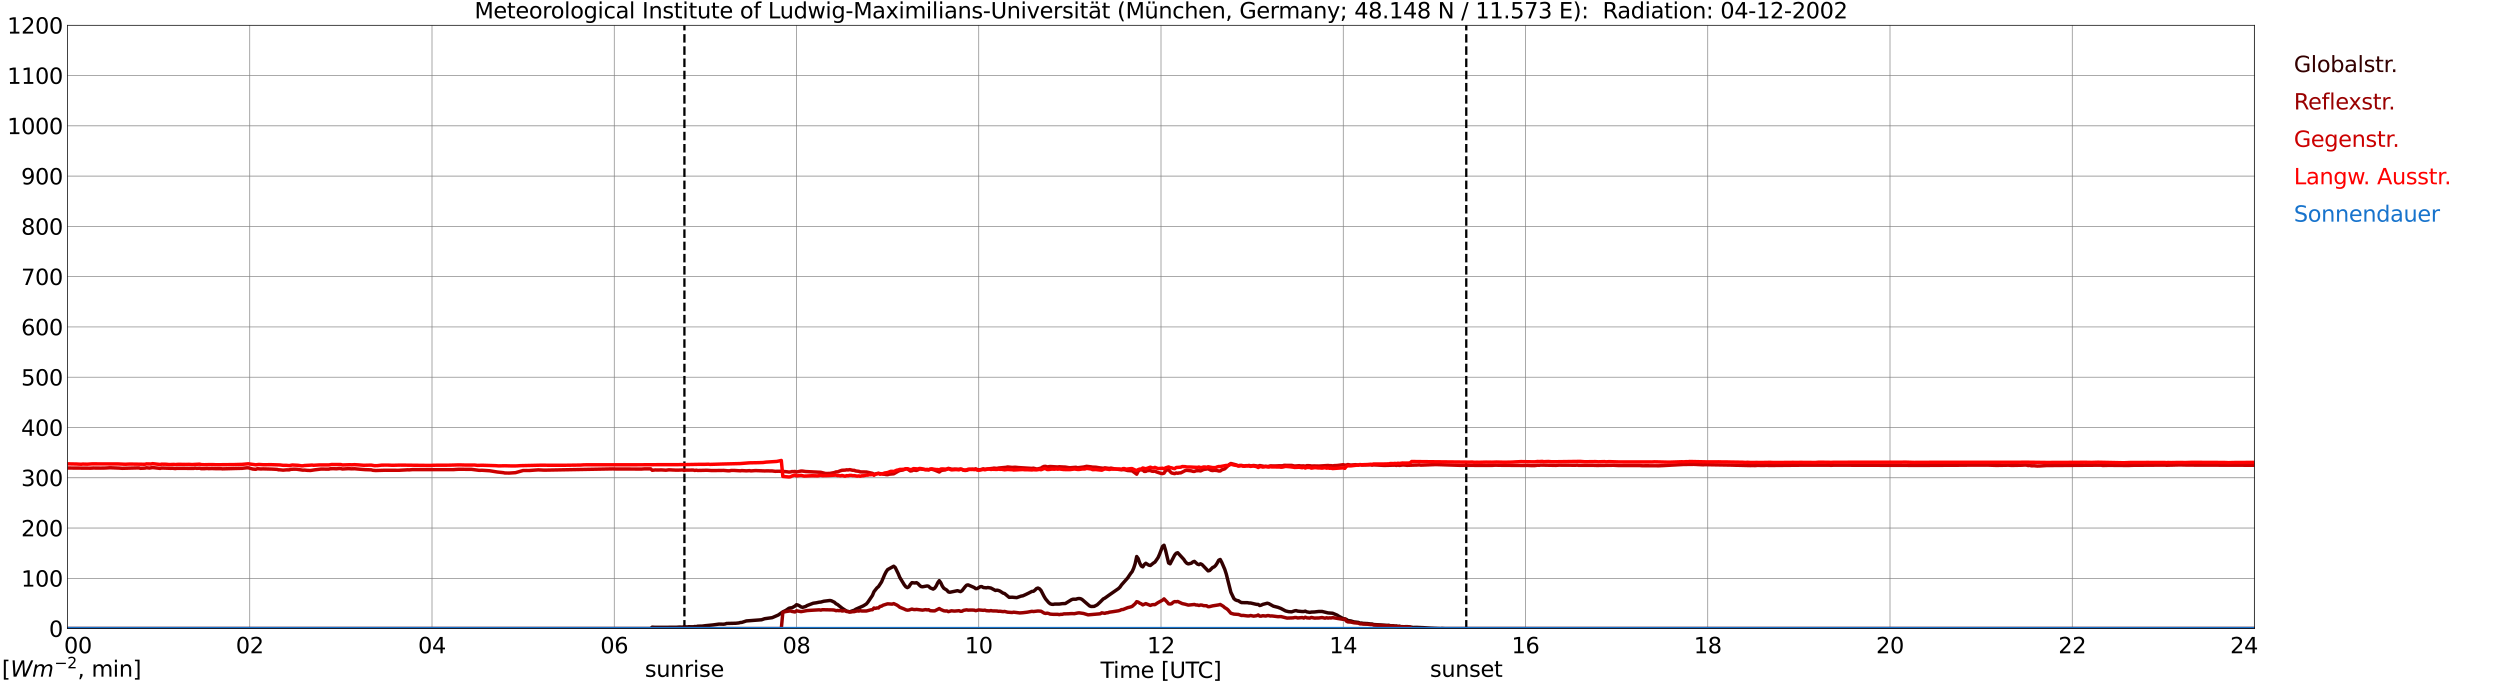 <?xml version="1.0" encoding="utf-8" standalone="no"?>
<!DOCTYPE svg PUBLIC "-//W3C//DTD SVG 1.1//EN"
  "http://www.w3.org/Graphics/SVG/1.1/DTD/svg11.dtd">
<svg xmlns:xlink="http://www.w3.org/1999/xlink" width="1085.4pt" height="296.64pt" viewBox="0 0 1085.4 296.64" xmlns="http://www.w3.org/2000/svg" version="1.1">
 <defs>
  <style type="text/css">*{stroke-linejoin: round; stroke-linecap: butt}</style>
 </defs>
 <g id="figure_1">
  <g id="patch_1">
   <path d="M 0 296.64 
L 1085.4 296.64 
L 1085.4 0 
L 0 0 
z
" style="fill: #ffffff"/>
  </g>
  <g id="axes_1">
   <g id="patch_2">
    <path d="M 29.306 272.909 
L 978.814 272.909 
L 978.814 10.976 
L 29.306 10.976 
z
" style="fill: #ffffff"/>
   </g>
   <g id="patch_3">
    <path d="M 978.814 272.909 
L 978.814 272.909 
L 978.814 10.976 
L 978.814 10.976 
z
" clip-path="url(#pdee5c86362)" style="fill: #d3d3d3; opacity: 0.25; stroke: #d3d3d3; stroke-linejoin: miter"/>
   </g>
   <g id="matplotlib.axis_1">
    <g id="xtick_1">
     <g id="line2d_1">
      <path d="M 29.306 272.909 
L 29.306 10.976 
" clip-path="url(#pdee5c86362)" style="fill: none; stroke: #808080; stroke-width: 0.3; stroke-linecap: square"/>
     </g>
     <g id="line2d_2"/>
     <g id="text_1">
      <!--    00 -->
      <g transform="translate(18.733 283.627) scale(0.095 -0.095)">
       <defs>
        <path id="DejaVuSans-20" transform="scale(0.016)"/>
        <path id="DejaVuSans-30" d="M 2034 4250 
Q 1547 4250 1301 3770 
Q 1056 3291 1056 2328 
Q 1056 1369 1301 889 
Q 1547 409 2034 409 
Q 2525 409 2770 889 
Q 3016 1369 3016 2328 
Q 3016 3291 2770 3770 
Q 2525 4250 2034 4250 
z
M 2034 4750 
Q 2819 4750 3233 4129 
Q 3647 3509 3647 2328 
Q 3647 1150 3233 529 
Q 2819 -91 2034 -91 
Q 1250 -91 836 529 
Q 422 1150 422 2328 
Q 422 3509 836 4129 
Q 1250 4750 2034 4750 
z
" transform="scale(0.016)"/>
       </defs>
       <use xlink:href="#DejaVuSans-20"/>
       <use xlink:href="#DejaVuSans-20" transform="translate(31.787 0)"/>
       <use xlink:href="#DejaVuSans-20" transform="translate(63.574 0)"/>
       <use xlink:href="#DejaVuSans-30" transform="translate(95.361 0)"/>
       <use xlink:href="#DejaVuSans-30" transform="translate(158.984 0)"/>
      </g>
     </g>
    </g>
    <g id="xtick_2">
     <g id="line2d_3">
      <path d="M 108.431 272.909 
L 108.431 10.976 
" clip-path="url(#pdee5c86362)" style="fill: none; stroke: #808080; stroke-width: 0.3; stroke-linecap: square"/>
     </g>
     <g id="line2d_4"/>
     <g id="text_2">
      <!-- 02 -->
      <g transform="translate(102.387 283.627) scale(0.095 -0.095)">
       <defs>
        <path id="DejaVuSans-32" d="M 1228 531 
L 3431 531 
L 3431 0 
L 469 0 
L 469 531 
Q 828 903 1448 1529 
Q 2069 2156 2228 2338 
Q 2531 2678 2651 2914 
Q 2772 3150 2772 3378 
Q 2772 3750 2511 3984 
Q 2250 4219 1831 4219 
Q 1534 4219 1204 4116 
Q 875 4013 500 3803 
L 500 4441 
Q 881 4594 1212 4672 
Q 1544 4750 1819 4750 
Q 2544 4750 2975 4387 
Q 3406 4025 3406 3419 
Q 3406 3131 3298 2873 
Q 3191 2616 2906 2266 
Q 2828 2175 2409 1742 
Q 1991 1309 1228 531 
z
" transform="scale(0.016)"/>
       </defs>
       <use xlink:href="#DejaVuSans-30"/>
       <use xlink:href="#DejaVuSans-32" transform="translate(63.623 0)"/>
      </g>
     </g>
    </g>
    <g id="xtick_3">
     <g id="line2d_5">
      <path d="M 187.557 272.909 
L 187.557 10.976 
" clip-path="url(#pdee5c86362)" style="fill: none; stroke: #808080; stroke-width: 0.3; stroke-linecap: square"/>
     </g>
     <g id="line2d_6"/>
     <g id="text_3">
      <!-- 04 -->
      <g transform="translate(181.513 283.627) scale(0.095 -0.095)">
       <defs>
        <path id="DejaVuSans-34" d="M 2419 4116 
L 825 1625 
L 2419 1625 
L 2419 4116 
z
M 2253 4666 
L 3047 4666 
L 3047 1625 
L 3713 1625 
L 3713 1100 
L 3047 1100 
L 3047 0 
L 2419 0 
L 2419 1100 
L 313 1100 
L 313 1709 
L 2253 4666 
z
" transform="scale(0.016)"/>
       </defs>
       <use xlink:href="#DejaVuSans-30"/>
       <use xlink:href="#DejaVuSans-34" transform="translate(63.623 0)"/>
      </g>
     </g>
    </g>
    <g id="xtick_4">
     <g id="line2d_7">
      <path d="M 266.683 272.909 
L 266.683 10.976 
" clip-path="url(#pdee5c86362)" style="fill: none; stroke: #808080; stroke-width: 0.3; stroke-linecap: square"/>
     </g>
     <g id="line2d_8"/>
     <g id="text_4">
      <!-- 06 -->
      <g transform="translate(260.638 283.627) scale(0.095 -0.095)">
       <defs>
        <path id="DejaVuSans-36" d="M 2113 2584 
Q 1688 2584 1439 2293 
Q 1191 2003 1191 1497 
Q 1191 994 1439 701 
Q 1688 409 2113 409 
Q 2538 409 2786 701 
Q 3034 994 3034 1497 
Q 3034 2003 2786 2293 
Q 2538 2584 2113 2584 
z
M 3366 4563 
L 3366 3988 
Q 3128 4100 2886 4159 
Q 2644 4219 2406 4219 
Q 1781 4219 1451 3797 
Q 1122 3375 1075 2522 
Q 1259 2794 1537 2939 
Q 1816 3084 2150 3084 
Q 2853 3084 3261 2657 
Q 3669 2231 3669 1497 
Q 3669 778 3244 343 
Q 2819 -91 2113 -91 
Q 1303 -91 875 529 
Q 447 1150 447 2328 
Q 447 3434 972 4092 
Q 1497 4750 2381 4750 
Q 2619 4750 2861 4703 
Q 3103 4656 3366 4563 
z
" transform="scale(0.016)"/>
       </defs>
       <use xlink:href="#DejaVuSans-30"/>
       <use xlink:href="#DejaVuSans-36" transform="translate(63.623 0)"/>
      </g>
     </g>
    </g>
    <g id="xtick_5">
     <g id="line2d_9">
      <path d="M 345.808 272.909 
L 345.808 10.976 
" clip-path="url(#pdee5c86362)" style="fill: none; stroke: #808080; stroke-width: 0.3; stroke-linecap: square"/>
     </g>
     <g id="line2d_10"/>
     <g id="text_5">
      <!-- 08 -->
      <g transform="translate(339.764 283.627) scale(0.095 -0.095)">
       <defs>
        <path id="DejaVuSans-38" d="M 2034 2216 
Q 1584 2216 1326 1975 
Q 1069 1734 1069 1313 
Q 1069 891 1326 650 
Q 1584 409 2034 409 
Q 2484 409 2743 651 
Q 3003 894 3003 1313 
Q 3003 1734 2745 1975 
Q 2488 2216 2034 2216 
z
M 1403 2484 
Q 997 2584 770 2862 
Q 544 3141 544 3541 
Q 544 4100 942 4425 
Q 1341 4750 2034 4750 
Q 2731 4750 3128 4425 
Q 3525 4100 3525 3541 
Q 3525 3141 3298 2862 
Q 3072 2584 2669 2484 
Q 3125 2378 3379 2068 
Q 3634 1759 3634 1313 
Q 3634 634 3220 271 
Q 2806 -91 2034 -91 
Q 1263 -91 848 271 
Q 434 634 434 1313 
Q 434 1759 690 2068 
Q 947 2378 1403 2484 
z
M 1172 3481 
Q 1172 3119 1398 2916 
Q 1625 2713 2034 2713 
Q 2441 2713 2670 2916 
Q 2900 3119 2900 3481 
Q 2900 3844 2670 4047 
Q 2441 4250 2034 4250 
Q 1625 4250 1398 4047 
Q 1172 3844 1172 3481 
z
" transform="scale(0.016)"/>
       </defs>
       <use xlink:href="#DejaVuSans-30"/>
       <use xlink:href="#DejaVuSans-38" transform="translate(63.623 0)"/>
      </g>
     </g>
    </g>
    <g id="xtick_6">
     <g id="line2d_11">
      <path d="M 424.934 272.909 
L 424.934 10.976 
" clip-path="url(#pdee5c86362)" style="fill: none; stroke: #808080; stroke-width: 0.3; stroke-linecap: square"/>
     </g>
     <g id="line2d_12"/>
     <g id="text_6">
      <!-- 10 -->
      <g transform="translate(418.89 283.627) scale(0.095 -0.095)">
       <defs>
        <path id="DejaVuSans-31" d="M 794 531 
L 1825 531 
L 1825 4091 
L 703 3866 
L 703 4441 
L 1819 4666 
L 2450 4666 
L 2450 531 
L 3481 531 
L 3481 0 
L 794 0 
L 794 531 
z
" transform="scale(0.016)"/>
       </defs>
       <use xlink:href="#DejaVuSans-31"/>
       <use xlink:href="#DejaVuSans-30" transform="translate(63.623 0)"/>
      </g>
     </g>
    </g>
    <g id="xtick_7">
     <g id="line2d_13">
      <path d="M 504.06 272.909 
L 504.06 10.976 
" clip-path="url(#pdee5c86362)" style="fill: none; stroke: #808080; stroke-width: 0.3; stroke-linecap: square"/>
     </g>
     <g id="line2d_14"/>
     <g id="text_7">
      <!-- 12 -->
      <g transform="translate(498.015 283.627) scale(0.095 -0.095)">
       <use xlink:href="#DejaVuSans-31"/>
       <use xlink:href="#DejaVuSans-32" transform="translate(63.623 0)"/>
      </g>
     </g>
    </g>
    <g id="xtick_8">
     <g id="line2d_15">
      <path d="M 583.185 272.909 
L 583.185 10.976 
" clip-path="url(#pdee5c86362)" style="fill: none; stroke: #808080; stroke-width: 0.3; stroke-linecap: square"/>
     </g>
     <g id="line2d_16"/>
     <g id="text_8">
      <!-- 14 -->
      <g transform="translate(577.141 283.627) scale(0.095 -0.095)">
       <use xlink:href="#DejaVuSans-31"/>
       <use xlink:href="#DejaVuSans-34" transform="translate(63.623 0)"/>
      </g>
     </g>
    </g>
    <g id="xtick_9">
     <g id="line2d_17">
      <path d="M 662.311 272.909 
L 662.311 10.976 
" clip-path="url(#pdee5c86362)" style="fill: none; stroke: #808080; stroke-width: 0.3; stroke-linecap: square"/>
     </g>
     <g id="line2d_18"/>
     <g id="text_9">
      <!-- 16 -->
      <g transform="translate(656.267 283.627) scale(0.095 -0.095)">
       <use xlink:href="#DejaVuSans-31"/>
       <use xlink:href="#DejaVuSans-36" transform="translate(63.623 0)"/>
      </g>
     </g>
    </g>
    <g id="xtick_10">
     <g id="line2d_19">
      <path d="M 741.437 272.909 
L 741.437 10.976 
" clip-path="url(#pdee5c86362)" style="fill: none; stroke: #808080; stroke-width: 0.3; stroke-linecap: square"/>
     </g>
     <g id="line2d_20"/>
     <g id="text_10">
      <!-- 18 -->
      <g transform="translate(735.392 283.627) scale(0.095 -0.095)">
       <use xlink:href="#DejaVuSans-31"/>
       <use xlink:href="#DejaVuSans-38" transform="translate(63.623 0)"/>
      </g>
     </g>
    </g>
    <g id="xtick_11">
     <g id="line2d_21">
      <path d="M 820.562 272.909 
L 820.562 10.976 
" clip-path="url(#pdee5c86362)" style="fill: none; stroke: #808080; stroke-width: 0.3; stroke-linecap: square"/>
     </g>
     <g id="line2d_22"/>
     <g id="text_11">
      <!-- 20 -->
      <g transform="translate(814.518 283.627) scale(0.095 -0.095)">
       <use xlink:href="#DejaVuSans-32"/>
       <use xlink:href="#DejaVuSans-30" transform="translate(63.623 0)"/>
      </g>
     </g>
    </g>
    <g id="xtick_12">
     <g id="line2d_23">
      <path d="M 899.688 272.909 
L 899.688 10.976 
" clip-path="url(#pdee5c86362)" style="fill: none; stroke: #808080; stroke-width: 0.3; stroke-linecap: square"/>
     </g>
     <g id="line2d_24"/>
     <g id="text_12">
      <!-- 22 -->
      <g transform="translate(893.644 283.627) scale(0.095 -0.095)">
       <use xlink:href="#DejaVuSans-32"/>
       <use xlink:href="#DejaVuSans-32" transform="translate(63.623 0)"/>
      </g>
     </g>
    </g>
    <g id="xtick_13">
     <g id="line2d_25">
      <path d="M 978.814 272.909 
L 978.814 10.976 
" clip-path="url(#pdee5c86362)" style="fill: none; stroke: #808080; stroke-width: 0.3; stroke-linecap: square"/>
     </g>
     <g id="line2d_26"/>
     <g id="text_13">
      <!-- 24    -->
      <g transform="translate(968.241 283.627) scale(0.095 -0.095)">
       <use xlink:href="#DejaVuSans-32"/>
       <use xlink:href="#DejaVuSans-34" transform="translate(63.623 0)"/>
       <use xlink:href="#DejaVuSans-20" transform="translate(127.246 0)"/>
       <use xlink:href="#DejaVuSans-20" transform="translate(159.033 0)"/>
       <use xlink:href="#DejaVuSans-20" transform="translate(190.82 0)"/>
      </g>
     </g>
    </g>
    <g id="text_14">
     <!-- Time [UTC] -->
     <g transform="translate(477.806 294.322) scale(0.095 -0.095)">
      <defs>
       <path id="DejaVuSans-54" d="M -19 4666 
L 3928 4666 
L 3928 4134 
L 2272 4134 
L 2272 0 
L 1638 0 
L 1638 4134 
L -19 4134 
L -19 4666 
z
" transform="scale(0.016)"/>
       <path id="DejaVuSans-69" d="M 603 3500 
L 1178 3500 
L 1178 0 
L 603 0 
L 603 3500 
z
M 603 4863 
L 1178 4863 
L 1178 4134 
L 603 4134 
L 603 4863 
z
" transform="scale(0.016)"/>
       <path id="DejaVuSans-6d" d="M 3328 2828 
Q 3544 3216 3844 3400 
Q 4144 3584 4550 3584 
Q 5097 3584 5394 3201 
Q 5691 2819 5691 2113 
L 5691 0 
L 5113 0 
L 5113 2094 
Q 5113 2597 4934 2840 
Q 4756 3084 4391 3084 
Q 3944 3084 3684 2787 
Q 3425 2491 3425 1978 
L 3425 0 
L 2847 0 
L 2847 2094 
Q 2847 2600 2669 2842 
Q 2491 3084 2119 3084 
Q 1678 3084 1418 2786 
Q 1159 2488 1159 1978 
L 1159 0 
L 581 0 
L 581 3500 
L 1159 3500 
L 1159 2956 
Q 1356 3278 1631 3431 
Q 1906 3584 2284 3584 
Q 2666 3584 2933 3390 
Q 3200 3197 3328 2828 
z
" transform="scale(0.016)"/>
       <path id="DejaVuSans-65" d="M 3597 1894 
L 3597 1613 
L 953 1613 
Q 991 1019 1311 708 
Q 1631 397 2203 397 
Q 2534 397 2845 478 
Q 3156 559 3463 722 
L 3463 178 
Q 3153 47 2828 -22 
Q 2503 -91 2169 -91 
Q 1331 -91 842 396 
Q 353 884 353 1716 
Q 353 2575 817 3079 
Q 1281 3584 2069 3584 
Q 2775 3584 3186 3129 
Q 3597 2675 3597 1894 
z
M 3022 2063 
Q 3016 2534 2758 2815 
Q 2500 3097 2075 3097 
Q 1594 3097 1305 2825 
Q 1016 2553 972 2059 
L 3022 2063 
z
" transform="scale(0.016)"/>
       <path id="DejaVuSans-5b" d="M 550 4863 
L 1875 4863 
L 1875 4416 
L 1125 4416 
L 1125 -397 
L 1875 -397 
L 1875 -844 
L 550 -844 
L 550 4863 
z
" transform="scale(0.016)"/>
       <path id="DejaVuSans-55" d="M 556 4666 
L 1191 4666 
L 1191 1831 
Q 1191 1081 1462 751 
Q 1734 422 2344 422 
Q 2950 422 3222 751 
Q 3494 1081 3494 1831 
L 3494 4666 
L 4128 4666 
L 4128 1753 
Q 4128 841 3676 375 
Q 3225 -91 2344 -91 
Q 1459 -91 1007 375 
Q 556 841 556 1753 
L 556 4666 
z
" transform="scale(0.016)"/>
       <path id="DejaVuSans-43" d="M 4122 4306 
L 4122 3641 
Q 3803 3938 3442 4084 
Q 3081 4231 2675 4231 
Q 1875 4231 1450 3742 
Q 1025 3253 1025 2328 
Q 1025 1406 1450 917 
Q 1875 428 2675 428 
Q 3081 428 3442 575 
Q 3803 722 4122 1019 
L 4122 359 
Q 3791 134 3420 21 
Q 3050 -91 2638 -91 
Q 1578 -91 968 557 
Q 359 1206 359 2328 
Q 359 3453 968 4101 
Q 1578 4750 2638 4750 
Q 3056 4750 3426 4639 
Q 3797 4528 4122 4306 
z
" transform="scale(0.016)"/>
       <path id="DejaVuSans-5d" d="M 1947 4863 
L 1947 -844 
L 622 -844 
L 622 -397 
L 1369 -397 
L 1369 4416 
L 622 4416 
L 622 4863 
L 1947 4863 
z
" transform="scale(0.016)"/>
      </defs>
      <use xlink:href="#DejaVuSans-54"/>
      <use xlink:href="#DejaVuSans-69" transform="translate(57.959 0)"/>
      <use xlink:href="#DejaVuSans-6d" transform="translate(85.742 0)"/>
      <use xlink:href="#DejaVuSans-65" transform="translate(183.154 0)"/>
      <use xlink:href="#DejaVuSans-20" transform="translate(244.678 0)"/>
      <use xlink:href="#DejaVuSans-5b" transform="translate(276.465 0)"/>
      <use xlink:href="#DejaVuSans-55" transform="translate(315.479 0)"/>
      <use xlink:href="#DejaVuSans-54" transform="translate(388.672 0)"/>
      <use xlink:href="#DejaVuSans-43" transform="translate(443.881 0)"/>
      <use xlink:href="#DejaVuSans-5d" transform="translate(513.705 0)"/>
     </g>
    </g>
   </g>
   <g id="matplotlib.axis_2">
    <g id="ytick_1">
     <g id="line2d_27">
      <path d="M 29.306 272.909 
L 978.814 272.909 
" clip-path="url(#pdee5c86362)" style="fill: none; stroke: #808080; stroke-width: 0.3; stroke-linecap: square"/>
     </g>
     <g id="line2d_28"/>
     <g id="text_15">
      <!-- 0 -->
      <g transform="translate(21.261 276.518) scale(0.095 -0.095)">
       <use xlink:href="#DejaVuSans-30"/>
      </g>
     </g>
    </g>
    <g id="ytick_2">
     <g id="line2d_29">
      <path d="M 29.306 251.081 
L 978.814 251.081 
" clip-path="url(#pdee5c86362)" style="fill: none; stroke: #808080; stroke-width: 0.3; stroke-linecap: square"/>
     </g>
     <g id="line2d_30"/>
     <g id="text_16">
      <!-- 100 -->
      <g transform="translate(9.173 254.69) scale(0.095 -0.095)">
       <use xlink:href="#DejaVuSans-31"/>
       <use xlink:href="#DejaVuSans-30" transform="translate(63.623 0)"/>
       <use xlink:href="#DejaVuSans-30" transform="translate(127.246 0)"/>
      </g>
     </g>
    </g>
    <g id="ytick_3">
     <g id="line2d_31">
      <path d="M 29.306 229.253 
L 978.814 229.253 
" clip-path="url(#pdee5c86362)" style="fill: none; stroke: #808080; stroke-width: 0.3; stroke-linecap: square"/>
     </g>
     <g id="line2d_32"/>
     <g id="text_17">
      <!-- 200 -->
      <g transform="translate(9.173 232.863) scale(0.095 -0.095)">
       <use xlink:href="#DejaVuSans-32"/>
       <use xlink:href="#DejaVuSans-30" transform="translate(63.623 0)"/>
       <use xlink:href="#DejaVuSans-30" transform="translate(127.246 0)"/>
      </g>
     </g>
    </g>
    <g id="ytick_4">
     <g id="line2d_33">
      <path d="M 29.306 207.426 
L 978.814 207.426 
" clip-path="url(#pdee5c86362)" style="fill: none; stroke: #808080; stroke-width: 0.3; stroke-linecap: square"/>
     </g>
     <g id="line2d_34"/>
     <g id="text_18">
      <!-- 300 -->
      <g transform="translate(9.173 211.035) scale(0.095 -0.095)">
       <defs>
        <path id="DejaVuSans-33" d="M 2597 2516 
Q 3050 2419 3304 2112 
Q 3559 1806 3559 1356 
Q 3559 666 3084 287 
Q 2609 -91 1734 -91 
Q 1441 -91 1130 -33 
Q 819 25 488 141 
L 488 750 
Q 750 597 1062 519 
Q 1375 441 1716 441 
Q 2309 441 2620 675 
Q 2931 909 2931 1356 
Q 2931 1769 2642 2001 
Q 2353 2234 1838 2234 
L 1294 2234 
L 1294 2753 
L 1863 2753 
Q 2328 2753 2575 2939 
Q 2822 3125 2822 3475 
Q 2822 3834 2567 4026 
Q 2313 4219 1838 4219 
Q 1578 4219 1281 4162 
Q 984 4106 628 3988 
L 628 4550 
Q 988 4650 1302 4700 
Q 1616 4750 1894 4750 
Q 2613 4750 3031 4423 
Q 3450 4097 3450 3541 
Q 3450 3153 3228 2886 
Q 3006 2619 2597 2516 
z
" transform="scale(0.016)"/>
       </defs>
       <use xlink:href="#DejaVuSans-33"/>
       <use xlink:href="#DejaVuSans-30" transform="translate(63.623 0)"/>
       <use xlink:href="#DejaVuSans-30" transform="translate(127.246 0)"/>
      </g>
     </g>
    </g>
    <g id="ytick_5">
     <g id="line2d_35">
      <path d="M 29.306 185.598 
L 978.814 185.598 
" clip-path="url(#pdee5c86362)" style="fill: none; stroke: #808080; stroke-width: 0.3; stroke-linecap: square"/>
     </g>
     <g id="line2d_36"/>
     <g id="text_19">
      <!-- 400 -->
      <g transform="translate(9.173 189.207) scale(0.095 -0.095)">
       <use xlink:href="#DejaVuSans-34"/>
       <use xlink:href="#DejaVuSans-30" transform="translate(63.623 0)"/>
       <use xlink:href="#DejaVuSans-30" transform="translate(127.246 0)"/>
      </g>
     </g>
    </g>
    <g id="ytick_6">
     <g id="line2d_37">
      <path d="M 29.306 163.77 
L 978.814 163.77 
" clip-path="url(#pdee5c86362)" style="fill: none; stroke: #808080; stroke-width: 0.3; stroke-linecap: square"/>
     </g>
     <g id="line2d_38"/>
     <g id="text_20">
      <!-- 500 -->
      <g transform="translate(9.173 167.379) scale(0.095 -0.095)">
       <defs>
        <path id="DejaVuSans-35" d="M 691 4666 
L 3169 4666 
L 3169 4134 
L 1269 4134 
L 1269 2991 
Q 1406 3038 1543 3061 
Q 1681 3084 1819 3084 
Q 2600 3084 3056 2656 
Q 3513 2228 3513 1497 
Q 3513 744 3044 326 
Q 2575 -91 1722 -91 
Q 1428 -91 1123 -41 
Q 819 9 494 109 
L 494 744 
Q 775 591 1075 516 
Q 1375 441 1709 441 
Q 2250 441 2565 725 
Q 2881 1009 2881 1497 
Q 2881 1984 2565 2268 
Q 2250 2553 1709 2553 
Q 1456 2553 1204 2497 
Q 953 2441 691 2322 
L 691 4666 
z
" transform="scale(0.016)"/>
       </defs>
       <use xlink:href="#DejaVuSans-35"/>
       <use xlink:href="#DejaVuSans-30" transform="translate(63.623 0)"/>
       <use xlink:href="#DejaVuSans-30" transform="translate(127.246 0)"/>
      </g>
     </g>
    </g>
    <g id="ytick_7">
     <g id="line2d_39">
      <path d="M 29.306 141.942 
L 978.814 141.942 
" clip-path="url(#pdee5c86362)" style="fill: none; stroke: #808080; stroke-width: 0.3; stroke-linecap: square"/>
     </g>
     <g id="line2d_40"/>
     <g id="text_21">
      <!-- 600 -->
      <g transform="translate(9.173 145.551) scale(0.095 -0.095)">
       <use xlink:href="#DejaVuSans-36"/>
       <use xlink:href="#DejaVuSans-30" transform="translate(63.623 0)"/>
       <use xlink:href="#DejaVuSans-30" transform="translate(127.246 0)"/>
      </g>
     </g>
    </g>
    <g id="ytick_8">
     <g id="line2d_41">
      <path d="M 29.306 120.114 
L 978.814 120.114 
" clip-path="url(#pdee5c86362)" style="fill: none; stroke: #808080; stroke-width: 0.3; stroke-linecap: square"/>
     </g>
     <g id="line2d_42"/>
     <g id="text_22">
      <!-- 700 -->
      <g transform="translate(9.173 123.724) scale(0.095 -0.095)">
       <defs>
        <path id="DejaVuSans-37" d="M 525 4666 
L 3525 4666 
L 3525 4397 
L 1831 0 
L 1172 0 
L 2766 4134 
L 525 4134 
L 525 4666 
z
" transform="scale(0.016)"/>
       </defs>
       <use xlink:href="#DejaVuSans-37"/>
       <use xlink:href="#DejaVuSans-30" transform="translate(63.623 0)"/>
       <use xlink:href="#DejaVuSans-30" transform="translate(127.246 0)"/>
      </g>
     </g>
    </g>
    <g id="ytick_9">
     <g id="line2d_43">
      <path d="M 29.306 98.287 
L 978.814 98.287 
" clip-path="url(#pdee5c86362)" style="fill: none; stroke: #808080; stroke-width: 0.3; stroke-linecap: square"/>
     </g>
     <g id="line2d_44"/>
     <g id="text_23">
      <!-- 800 -->
      <g transform="translate(9.173 101.896) scale(0.095 -0.095)">
       <use xlink:href="#DejaVuSans-38"/>
       <use xlink:href="#DejaVuSans-30" transform="translate(63.623 0)"/>
       <use xlink:href="#DejaVuSans-30" transform="translate(127.246 0)"/>
      </g>
     </g>
    </g>
    <g id="ytick_10">
     <g id="line2d_45">
      <path d="M 29.306 76.459 
L 978.814 76.459 
" clip-path="url(#pdee5c86362)" style="fill: none; stroke: #808080; stroke-width: 0.3; stroke-linecap: square"/>
     </g>
     <g id="line2d_46"/>
     <g id="text_24">
      <!-- 900 -->
      <g transform="translate(9.173 80.068) scale(0.095 -0.095)">
       <defs>
        <path id="DejaVuSans-39" d="M 703 97 
L 703 672 
Q 941 559 1184 500 
Q 1428 441 1663 441 
Q 2288 441 2617 861 
Q 2947 1281 2994 2138 
Q 2813 1869 2534 1725 
Q 2256 1581 1919 1581 
Q 1219 1581 811 2004 
Q 403 2428 403 3163 
Q 403 3881 828 4315 
Q 1253 4750 1959 4750 
Q 2769 4750 3195 4129 
Q 3622 3509 3622 2328 
Q 3622 1225 3098 567 
Q 2575 -91 1691 -91 
Q 1453 -91 1209 -44 
Q 966 3 703 97 
z
M 1959 2075 
Q 2384 2075 2632 2365 
Q 2881 2656 2881 3163 
Q 2881 3666 2632 3958 
Q 2384 4250 1959 4250 
Q 1534 4250 1286 3958 
Q 1038 3666 1038 3163 
Q 1038 2656 1286 2365 
Q 1534 2075 1959 2075 
z
" transform="scale(0.016)"/>
       </defs>
       <use xlink:href="#DejaVuSans-39"/>
       <use xlink:href="#DejaVuSans-30" transform="translate(63.623 0)"/>
       <use xlink:href="#DejaVuSans-30" transform="translate(127.246 0)"/>
      </g>
     </g>
    </g>
    <g id="ytick_11">
     <g id="line2d_47">
      <path d="M 29.306 54.631 
L 978.814 54.631 
" clip-path="url(#pdee5c86362)" style="fill: none; stroke: #808080; stroke-width: 0.3; stroke-linecap: square"/>
     </g>
     <g id="line2d_48"/>
     <g id="text_25">
      <!-- 1000 -->
      <g transform="translate(3.128 58.24) scale(0.095 -0.095)">
       <use xlink:href="#DejaVuSans-31"/>
       <use xlink:href="#DejaVuSans-30" transform="translate(63.623 0)"/>
       <use xlink:href="#DejaVuSans-30" transform="translate(127.246 0)"/>
       <use xlink:href="#DejaVuSans-30" transform="translate(190.869 0)"/>
      </g>
     </g>
    </g>
    <g id="ytick_12">
     <g id="line2d_49">
      <path d="M 29.306 32.803 
L 978.814 32.803 
" clip-path="url(#pdee5c86362)" style="fill: none; stroke: #808080; stroke-width: 0.3; stroke-linecap: square"/>
     </g>
     <g id="line2d_50"/>
     <g id="text_26">
      <!-- 1100 -->
      <g transform="translate(3.128 36.413) scale(0.095 -0.095)">
       <use xlink:href="#DejaVuSans-31"/>
       <use xlink:href="#DejaVuSans-31" transform="translate(63.623 0)"/>
       <use xlink:href="#DejaVuSans-30" transform="translate(127.246 0)"/>
       <use xlink:href="#DejaVuSans-30" transform="translate(190.869 0)"/>
      </g>
     </g>
    </g>
    <g id="ytick_13">
     <g id="line2d_51">
      <path d="M 29.306 10.976 
L 978.814 10.976 
" clip-path="url(#pdee5c86362)" style="fill: none; stroke: #808080; stroke-width: 0.3; stroke-linecap: square"/>
     </g>
     <g id="line2d_52"/>
     <g id="text_27">
      <!-- 1200 -->
      <g transform="translate(3.128 14.585) scale(0.095 -0.095)">
       <use xlink:href="#DejaVuSans-31"/>
       <use xlink:href="#DejaVuSans-32" transform="translate(63.623 0)"/>
       <use xlink:href="#DejaVuSans-30" transform="translate(127.246 0)"/>
       <use xlink:href="#DejaVuSans-30" transform="translate(190.869 0)"/>
      </g>
     </g>
    </g>
   </g>
   <g id="line2d_53">
    <path d="M 297.146 272.909 
L 297.146 10.976 
" clip-path="url(#pdee5c86362)" style="fill: none; stroke-dasharray: 3.7,1.6; stroke-dashoffset: 0; stroke: #000000"/>
   </g>
   <g id="line2d_54">
    <path d="M 636.595 272.909 
L 636.595 10.976 
" clip-path="url(#pdee5c86362)" style="fill: none; stroke-dasharray: 3.7,1.6; stroke-dashoffset: 0; stroke: #000000"/>
   </g>
   <g id="line2d_55">
    <path d="M 29.306 272.909 
L 282.508 272.909 
L 283.167 272.282 
L 284.486 272.374 
L 293.717 272.328 
L 295.036 272.237 
L 296.355 272.282 
L 297.014 272.099 
L 298.333 272.191 
L 298.992 272.099 
L 300.971 272.145 
L 301.63 272.007 
L 302.289 272.053 
L 302.949 271.87 
L 304.927 271.824 
L 306.246 271.643 
L 309.543 271.322 
L 310.861 271.139 
L 312.18 270.955 
L 314.158 271.001 
L 314.818 270.909 
L 315.477 270.68 
L 319.433 270.589 
L 320.752 270.453 
L 321.411 270.27 
L 322.071 270.224 
L 324.049 269.582 
L 330.643 269.08 
L 331.961 268.622 
L 335.258 268.163 
L 337.896 267.02 
L 339.874 265.647 
L 341.193 265.007 
L 342.512 264.093 
L 343.171 263.909 
L 343.83 263.863 
L 345.149 263.13 
L 345.808 262.536 
L 346.468 262.72 
L 347.127 263.038 
L 347.787 263.497 
L 348.446 263.68 
L 349.765 263.313 
L 350.424 262.901 
L 353.062 261.895 
L 354.38 261.711 
L 355.699 261.438 
L 356.359 261.392 
L 357.677 261.026 
L 360.315 260.705 
L 360.974 260.842 
L 362.293 261.484 
L 362.952 262.124 
L 363.612 262.445 
L 365.59 264.047 
L 367.568 265.328 
L 368.887 265.647 
L 370.206 265.145 
L 370.865 264.961 
L 371.524 264.503 
L 374.821 263.038 
L 376.14 262.215 
L 376.799 261.438 
L 378.777 258.509 
L 379.437 256.907 
L 380.756 255.213 
L 381.415 254.665 
L 382.734 252.65 
L 384.053 249.54 
L 384.712 248.259 
L 385.371 247.298 
L 388.009 245.834 
L 388.668 246.382 
L 389.987 249.082 
L 390.646 250.684 
L 392.624 253.932 
L 393.284 254.757 
L 393.943 255.124 
L 394.603 254.757 
L 395.262 253.705 
L 395.921 252.971 
L 397.24 253.109 
L 397.899 252.971 
L 398.559 253.384 
L 399.218 254.115 
L 399.878 254.665 
L 400.537 254.757 
L 402.515 254.39 
L 403.175 254.528 
L 403.834 255.213 
L 405.153 255.763 
L 405.812 255.351 
L 406.471 254.39 
L 407.131 253.017 
L 407.79 252.103 
L 408.45 253.017 
L 409.109 254.436 
L 409.768 255.396 
L 411.087 256.221 
L 411.746 256.999 
L 412.406 257.136 
L 415.703 256.448 
L 417.022 256.861 
L 417.681 256.448 
L 419 254.757 
L 419.659 254.069 
L 420.318 253.932 
L 422.956 255.078 
L 423.615 255.58 
L 424.275 255.534 
L 425.593 254.711 
L 426.253 254.665 
L 426.912 255.078 
L 428.231 255.213 
L 428.89 255.078 
L 430.209 255.305 
L 432.187 256.359 
L 432.847 256.221 
L 433.506 256.359 
L 434.165 256.632 
L 435.484 257.503 
L 436.144 257.686 
L 438.122 259.332 
L 439.44 259.286 
L 441.419 259.469 
L 442.737 259.011 
L 443.397 258.784 
L 444.056 258.692 
L 445.375 258.096 
L 446.694 257.457 
L 448.012 256.769 
L 448.672 256.724 
L 449.331 256.221 
L 449.991 255.534 
L 450.65 255.305 
L 451.309 255.626 
L 451.969 256.359 
L 453.287 258.922 
L 453.947 260.02 
L 455.266 261.574 
L 455.925 262.124 
L 456.584 262.353 
L 457.244 262.399 
L 457.903 262.261 
L 459.881 262.261 
L 461.2 262.078 
L 462.519 262.032 
L 465.156 260.384 
L 465.816 260.157 
L 467.134 260.157 
L 467.794 259.928 
L 468.453 259.836 
L 469.113 259.928 
L 469.772 260.249 
L 473.069 263.084 
L 473.728 263.313 
L 475.047 263.267 
L 476.366 262.582 
L 477.685 261.347 
L 479.003 260.02 
L 479.663 259.699 
L 481.641 258.28 
L 482.96 257.365 
L 484.938 255.992 
L 485.597 255.534 
L 486.256 254.894 
L 486.916 253.932 
L 489.553 250.959 
L 490.872 248.99 
L 491.532 248.167 
L 492.191 246.702 
L 492.85 244.69 
L 493.51 241.623 
L 494.169 242.538 
L 494.828 244.461 
L 495.488 245.742 
L 496.147 246.109 
L 496.807 245.1 
L 497.466 244.552 
L 498.785 245.375 
L 499.444 245.513 
L 500.763 244.461 
L 501.422 244.048 
L 502.741 242.173 
L 503.4 240.708 
L 504.719 237.229 
L 505.379 236.727 
L 506.038 238.923 
L 507.357 244.415 
L 508.016 244.782 
L 509.994 240.984 
L 510.654 240.204 
L 511.313 239.975 
L 513.95 242.859 
L 514.61 243.865 
L 515.269 244.552 
L 515.929 244.827 
L 517.247 244.507 
L 517.907 243.956 
L 518.566 243.727 
L 519.885 244.917 
L 520.544 245.146 
L 521.204 244.782 
L 521.863 245.1 
L 524.501 247.846 
L 525.16 247.709 
L 526.479 246.382 
L 527.138 246.109 
L 527.797 245.467 
L 528.457 244.461 
L 529.116 243.225 
L 529.776 242.904 
L 530.435 244.14 
L 531.754 247.207 
L 532.413 249.265 
L 534.391 257.136 
L 535.71 259.882 
L 536.369 260.43 
L 537.029 260.705 
L 537.688 260.842 
L 538.348 261.301 
L 539.007 261.619 
L 540.985 261.665 
L 541.644 261.665 
L 542.304 261.803 
L 542.963 261.803 
L 544.941 262.261 
L 545.601 262.399 
L 546.26 262.399 
L 546.919 262.901 
L 547.579 262.72 
L 548.238 262.399 
L 550.216 261.895 
L 550.876 262.078 
L 552.195 262.811 
L 552.854 263.176 
L 554.832 263.68 
L 556.151 264.182 
L 558.129 265.236 
L 559.448 265.555 
L 560.766 265.647 
L 562.085 265.191 
L 562.745 265.099 
L 563.404 265.328 
L 565.382 265.509 
L 566.042 265.509 
L 566.701 265.328 
L 567.36 265.647 
L 568.679 265.876 
L 569.338 265.738 
L 570.657 265.693 
L 572.635 265.463 
L 573.954 265.463 
L 576.592 266.105 
L 578.57 266.243 
L 580.548 267.066 
L 581.207 267.524 
L 583.185 268.576 
L 583.845 268.668 
L 584.504 268.897 
L 585.164 269.399 
L 586.482 269.582 
L 587.801 269.995 
L 589.779 270.224 
L 590.439 270.543 
L 591.098 270.499 
L 591.757 270.634 
L 593.736 270.726 
L 595.054 270.909 
L 595.714 270.909 
L 596.373 271.139 
L 602.307 271.505 
L 602.967 271.459 
L 603.626 271.689 
L 604.945 271.689 
L 605.604 271.824 
L 606.264 271.78 
L 606.923 271.961 
L 607.582 271.87 
L 608.242 272.053 
L 609.561 272.099 
L 610.879 272.053 
L 612.198 272.191 
L 613.517 272.42 
L 614.836 272.374 
L 618.133 272.512 
L 619.451 272.603 
L 620.77 272.695 
L 625.386 272.909 
L 626.045 272.832 
L 627.364 272.909 
L 629.342 272.909 
L 978.154 272.909 
L 978.154 272.909 
" clip-path="url(#pdee5c86362)" style="fill: none; stroke: #330000; stroke-width: 1.5; stroke-linecap: square"/>
   </g>
   <g id="line2d_56">
    <path d="M 29.306 272.909 
L 339.215 272.909 
L 339.874 265.83 
L 341.193 265.505 
L 343.171 265.225 
L 343.83 265.459 
L 345.149 265.69 
L 345.808 265.18 
L 347.787 265.551 
L 350.424 265.086 
L 351.743 264.992 
L 355.699 264.76 
L 356.359 264.9 
L 357.018 264.712 
L 361.634 264.806 
L 362.293 264.9 
L 362.952 265.132 
L 363.612 265.04 
L 364.271 265.132 
L 364.93 265.04 
L 365.59 265.271 
L 366.909 265.132 
L 367.568 265.505 
L 368.227 265.505 
L 368.887 265.69 
L 369.546 265.69 
L 370.206 265.551 
L 370.865 265.551 
L 372.184 265.225 
L 372.843 265.319 
L 373.502 265.132 
L 374.162 265.271 
L 375.481 265.271 
L 376.14 265.271 
L 378.118 264.76 
L 378.777 264.712 
L 379.437 263.968 
L 380.096 264.156 
L 380.756 263.922 
L 381.415 263.968 
L 382.074 263.27 
L 382.734 263.178 
L 383.393 262.759 
L 385.371 262.154 
L 387.349 262.294 
L 388.009 262.06 
L 389.328 262.665 
L 389.987 263.084 
L 390.646 263.643 
L 392.624 264.433 
L 393.284 264.76 
L 393.943 264.9 
L 394.603 264.852 
L 395.921 264.433 
L 396.581 264.621 
L 397.24 264.667 
L 397.899 264.573 
L 400.537 264.9 
L 401.856 264.667 
L 402.515 264.806 
L 403.175 264.712 
L 403.834 265.132 
L 405.153 265.225 
L 405.812 265.225 
L 407.79 264.202 
L 408.45 264.621 
L 409.768 265.18 
L 410.428 265.271 
L 411.087 265.225 
L 411.746 265.551 
L 413.065 265.18 
L 414.384 265.319 
L 416.362 265.132 
L 417.022 265.411 
L 417.681 265.365 
L 418.34 264.992 
L 419.659 264.76 
L 420.318 264.9 
L 421.637 264.852 
L 422.956 264.9 
L 423.615 265.132 
L 424.934 264.806 
L 426.912 264.992 
L 427.572 264.9 
L 428.231 265.132 
L 429.55 265.225 
L 430.209 265.086 
L 430.869 265.225 
L 432.847 265.271 
L 433.506 265.411 
L 434.165 265.365 
L 435.484 265.551 
L 436.144 265.459 
L 437.462 265.784 
L 439.44 265.924 
L 440.1 265.784 
L 442.737 266.109 
L 444.056 266.016 
L 446.034 265.784 
L 448.012 265.411 
L 448.672 265.505 
L 450.65 265.271 
L 451.969 265.365 
L 453.287 266.155 
L 453.947 266.343 
L 454.606 266.203 
L 455.266 266.343 
L 455.925 266.622 
L 457.244 266.714 
L 459.222 266.714 
L 459.881 266.854 
L 460.541 266.714 
L 461.2 266.714 
L 461.859 266.529 
L 463.838 266.483 
L 465.156 266.389 
L 466.475 266.435 
L 467.794 266.155 
L 468.453 266.064 
L 470.431 266.343 
L 472.409 266.948 
L 477.685 266.483 
L 478.344 266.064 
L 479.663 266.295 
L 480.322 266.064 
L 480.981 266.016 
L 481.641 265.784 
L 482.96 265.599 
L 485.597 265.18 
L 486.256 264.992 
L 486.916 264.667 
L 487.575 264.621 
L 489.553 263.828 
L 490.872 263.503 
L 491.532 263.27 
L 492.85 262.106 
L 493.51 261.222 
L 494.169 261.41 
L 494.828 261.875 
L 495.488 262.154 
L 496.147 262.619 
L 497.466 262.06 
L 499.444 262.853 
L 500.103 262.573 
L 500.763 262.479 
L 501.422 262.525 
L 502.741 261.641 
L 504.719 260.572 
L 505.379 260.013 
L 506.697 261.362 
L 507.357 262.154 
L 508.016 262.246 
L 508.675 262.106 
L 509.335 261.502 
L 509.994 261.176 
L 510.654 261.27 
L 511.313 261.131 
L 513.291 262.06 
L 514.61 262.34 
L 515.929 262.713 
L 518.566 262.434 
L 519.226 262.665 
L 519.885 262.665 
L 520.544 262.899 
L 521.204 262.665 
L 521.863 262.713 
L 522.522 262.944 
L 523.841 262.99 
L 524.501 263.409 
L 525.16 263.364 
L 526.479 263.038 
L 529.116 262.619 
L 529.776 262.434 
L 531.094 263.224 
L 531.754 263.828 
L 532.413 264.202 
L 533.073 264.712 
L 534.391 266.249 
L 535.71 266.622 
L 537.688 266.762 
L 539.007 267.227 
L 539.666 267.179 
L 541.644 267.413 
L 542.304 267.413 
L 542.963 267.227 
L 544.282 267.506 
L 545.601 267.319 
L 546.26 266.993 
L 546.919 267.506 
L 547.579 267.506 
L 548.238 267.319 
L 549.557 267.458 
L 550.216 267.273 
L 550.876 267.273 
L 551.535 267.458 
L 552.195 267.413 
L 554.832 267.738 
L 556.151 267.692 
L 558.788 268.345 
L 561.426 268.251 
L 562.085 268.111 
L 562.745 268.111 
L 563.404 268.297 
L 565.382 268.111 
L 566.042 268.345 
L 566.701 267.971 
L 567.36 268.251 
L 568.679 268.345 
L 569.338 268.065 
L 570.657 268.345 
L 572.635 268.297 
L 573.954 268.111 
L 575.273 268.39 
L 575.932 268.205 
L 576.592 268.345 
L 577.251 268.251 
L 577.91 268.297 
L 578.57 268.157 
L 583.185 268.901 
L 583.845 268.762 
L 584.504 269.637 
L 585.164 270.004 
L 586.482 270.08 
L 587.801 270.379 
L 589.779 270.569 
L 590.439 270.861 
L 591.098 270.848 
L 591.757 270.957 
L 593.736 271.021 
L 595.054 271.18 
L 595.714 271.18 
L 596.373 271.381 
L 602.307 271.695 
L 602.967 271.656 
L 603.626 271.855 
L 604.945 271.855 
L 605.604 271.972 
L 606.264 271.933 
L 606.923 272.09 
L 607.582 272.012 
L 608.242 272.171 
L 609.561 272.21 
L 610.879 272.171 
L 612.198 272.289 
L 612.858 272.909 
L 978.154 272.909 
L 978.154 272.909 
" clip-path="url(#pdee5c86362)" style="fill: none; stroke: #990000; stroke-width: 1.5; stroke-linecap: square"/>
   </g>
   <g id="line2d_57">
    <path d="M 29.306 203.187 
L 39.197 203.265 
L 40.515 203.195 
L 43.812 203.235 
L 45.79 203.197 
L 47.768 203.08 
L 51.725 203.232 
L 53.043 203.324 
L 60.297 203.145 
L 60.956 203.326 
L 62.275 203.272 
L 62.934 203.239 
L 63.594 203.075 
L 64.912 203.224 
L 66.231 202.997 
L 69.528 203.366 
L 70.187 203.197 
L 74.144 203.335 
L 74.803 203.285 
L 76.122 203.444 
L 76.781 203.32 
L 84.034 203.368 
L 84.694 203.232 
L 85.353 203.344 
L 86.672 203.276 
L 87.331 203.479 
L 88.65 203.488 
L 89.969 203.376 
L 90.628 203.468 
L 91.947 203.409 
L 93.925 203.494 
L 95.903 203.464 
L 96.563 203.56 
L 101.838 203.407 
L 105.135 203.326 
L 107.113 203.106 
L 107.772 203.099 
L 109.091 203.453 
L 109.75 203.647 
L 111.069 203.758 
L 111.728 203.486 
L 113.047 203.595 
L 114.366 203.566 
L 118.322 203.673 
L 120.3 203.791 
L 120.96 203.975 
L 121.619 203.983 
L 122.938 204.123 
L 124.257 204.001 
L 125.575 204.003 
L 126.235 203.767 
L 127.553 203.706 
L 128.872 203.728 
L 131.51 204.134 
L 132.169 204.09 
L 133.488 204.219 
L 134.807 204.265 
L 136.785 203.966 
L 139.422 203.643 
L 142.719 203.689 
L 143.379 203.516 
L 144.697 203.466 
L 146.016 203.54 
L 147.335 203.396 
L 147.994 203.449 
L 148.654 203.632 
L 151.291 203.464 
L 152.61 203.553 
L 153.929 203.512 
L 155.907 203.695 
L 158.544 203.896 
L 161.182 203.981 
L 161.841 204.184 
L 163.16 204.282 
L 167.116 204.158 
L 173.051 204.188 
L 177.007 203.972 
L 177.666 204.003 
L 178.985 203.889 
L 196.788 203.898 
L 198.107 203.793 
L 199.426 203.728 
L 203.382 203.769 
L 204.701 203.769 
L 207.998 204.202 
L 209.317 204.178 
L 212.614 204.391 
L 215.91 204.926 
L 218.548 205.208 
L 219.207 205.361 
L 221.186 205.382 
L 223.823 205.208 
L 227.12 204.274 
L 228.439 204.269 
L 229.757 204.276 
L 233.714 203.994 
L 236.351 204.123 
L 266.023 203.573 
L 267.342 203.614 
L 278.552 203.647 
L 279.87 203.555 
L 281.849 203.569 
L 282.508 203.549 
L 283.167 204.186 
L 284.486 204.033 
L 285.805 204.066 
L 287.124 204.012 
L 289.102 204.147 
L 290.42 203.977 
L 293.058 204.101 
L 294.377 204.119 
L 296.355 204.044 
L 297.014 204.26 
L 297.674 204.121 
L 300.971 204.084 
L 301.63 204.245 
L 302.289 204.134 
L 302.949 204.25 
L 304.267 204.226 
L 306.905 204.164 
L 308.883 204.291 
L 310.202 204.287 
L 314.158 204.236 
L 316.136 204.407 
L 316.796 204.398 
L 317.455 204.243 
L 318.774 204.245 
L 321.411 204.411 
L 322.071 204.313 
L 324.049 204.424 
L 325.368 204.335 
L 326.027 204.45 
L 328.005 204.304 
L 331.961 204.459 
L 333.28 204.42 
L 334.599 204.472 
L 335.258 204.468 
L 336.577 204.634 
L 337.896 204.59 
L 339.874 204.656 
L 341.852 204.848 
L 342.512 204.948 
L 343.171 204.902 
L 343.83 204.728 
L 344.49 204.767 
L 345.149 204.68 
L 345.808 204.931 
L 347.787 204.498 
L 348.446 204.52 
L 349.765 204.717 
L 353.721 204.915 
L 356.359 205.051 
L 357.677 205.378 
L 358.337 205.548 
L 359.655 205.542 
L 360.315 205.531 
L 362.293 205.155 
L 362.952 204.874 
L 363.612 204.876 
L 364.93 204.365 
L 365.59 204.167 
L 366.909 204.114 
L 367.568 203.97 
L 368.227 204.031 
L 368.887 203.889 
L 370.206 204.184 
L 370.865 204.197 
L 371.524 204.472 
L 372.843 204.625 
L 373.502 204.869 
L 374.821 204.896 
L 376.14 204.918 
L 378.777 205.494 
L 379.437 205.902 
L 381.415 205.452 
L 382.074 205.653 
L 382.734 205.66 
L 383.393 205.874 
L 384.053 205.9 
L 384.712 206.057 
L 385.371 206.09 
L 386.031 205.887 
L 388.009 205.705 
L 389.987 204.575 
L 390.646 204.276 
L 391.965 204.079 
L 393.284 203.536 
L 393.943 203.603 
L 395.262 204.488 
L 395.921 204.389 
L 396.581 204.068 
L 397.899 204.256 
L 398.559 203.981 
L 399.218 203.573 
L 402.515 203.961 
L 403.175 204.036 
L 403.834 203.761 
L 404.493 203.671 
L 405.812 204.099 
L 407.79 204.928 
L 408.45 204.405 
L 409.109 204.169 
L 410.428 204.02 
L 411.746 203.339 
L 413.065 203.682 
L 413.725 203.721 
L 414.384 203.647 
L 416.362 203.732 
L 417.022 203.614 
L 417.681 203.822 
L 418.34 204.158 
L 419 204.258 
L 419.659 204.191 
L 420.978 203.752 
L 422.297 203.684 
L 422.956 203.745 
L 423.615 203.54 
L 424.275 203.828 
L 424.934 203.985 
L 425.593 203.927 
L 426.912 203.542 
L 427.572 203.721 
L 430.869 203.37 
L 431.528 203.235 
L 432.847 203.366 
L 433.506 203.195 
L 436.803 202.892 
L 437.462 202.728 
L 439.44 202.936 
L 440.759 202.85 
L 442.078 202.99 
L 448.012 203.359 
L 448.672 203.261 
L 449.991 203.61 
L 450.65 203.555 
L 451.969 203.232 
L 452.628 202.774 
L 453.287 202.499 
L 453.947 202.466 
L 454.606 202.713 
L 455.925 202.532 
L 459.222 202.737 
L 459.881 202.639 
L 461.2 202.722 
L 462.519 202.778 
L 463.838 203.005 
L 464.497 203.084 
L 467.134 202.868 
L 467.794 203.084 
L 470.431 202.757 
L 471.75 202.458 
L 473.728 202.687 
L 474.388 202.807 
L 475.706 202.833 
L 477.025 203.051 
L 479.003 203.315 
L 479.663 203.11 
L 480.981 203.298 
L 481.641 203.381 
L 482.3 203.237 
L 483.619 203.499 
L 486.916 203.981 
L 487.575 203.868 
L 488.235 203.927 
L 489.553 204.289 
L 491.532 204.424 
L 493.51 205.88 
L 494.169 204.566 
L 494.828 203.985 
L 496.147 204.053 
L 496.807 204.675 
L 497.466 204.649 
L 498.125 204.315 
L 499.444 204.291 
L 500.103 204.577 
L 500.763 204.647 
L 501.422 204.531 
L 502.082 204.893 
L 504.06 205.542 
L 504.719 205.62 
L 505.379 205.415 
L 506.038 204.398 
L 507.357 203.763 
L 508.016 204.76 
L 508.675 205.354 
L 509.994 205.644 
L 510.654 205.337 
L 511.313 205.476 
L 511.972 205.319 
L 512.632 205.304 
L 514.61 204.295 
L 515.269 204.193 
L 517.247 204.429 
L 517.907 204.647 
L 518.566 204.671 
L 519.226 204.396 
L 520.544 204.326 
L 521.204 204.477 
L 522.522 203.846 
L 524.501 203.523 
L 525.819 204.199 
L 526.479 204.315 
L 527.138 204.175 
L 528.457 204.287 
L 529.116 204.498 
L 529.776 204.492 
L 530.435 203.99 
L 531.754 203.545 
L 533.732 201.656 
L 534.391 201.233 
L 536.369 201.742 
L 537.688 202.204 
L 538.348 202.047 
L 539.007 202.043 
L 539.666 202.228 
L 540.326 202.292 
L 540.985 202.163 
L 541.644 202.193 
L 542.304 202.065 
L 542.963 202.279 
L 544.282 202.093 
L 546.26 202.388 
L 546.919 202.119 
L 548.898 202.486 
L 549.557 202.392 
L 550.216 202.527 
L 550.876 202.462 
L 551.535 202.252 
L 553.513 202.303 
L 555.491 202.213 
L 556.81 202.226 
L 557.47 202.034 
L 558.788 202.043 
L 560.766 202.045 
L 562.085 202.335 
L 564.063 202.178 
L 564.723 202.289 
L 566.042 202.261 
L 566.701 202.436 
L 567.36 202.163 
L 568.679 202.193 
L 569.338 202.32 
L 570.657 202.292 
L 572.635 202.335 
L 576.592 202.086 
L 577.251 202.182 
L 577.91 202.163 
L 578.57 202.276 
L 579.229 202.158 
L 580.548 202.102 
L 583.185 201.752 
L 583.845 201.931 
L 584.504 201.918 
L 585.164 201.683 
L 586.482 201.907 
L 588.46 201.746 
L 589.779 201.901 
L 590.439 201.722 
L 591.098 201.921 
L 595.054 201.831 
L 595.714 201.966 
L 596.373 201.835 
L 600.989 202.067 
L 605.604 201.953 
L 606.264 202.067 
L 606.923 201.923 
L 607.582 202.071 
L 608.901 201.892 
L 609.561 201.892 
L 610.879 202.03 
L 614.176 201.925 
L 615.495 201.894 
L 616.154 201.818 
L 616.814 201.955 
L 623.408 201.694 
L 633.958 202.038 
L 639.233 202.019 
L 640.552 202.06 
L 643.189 202.047 
L 647.805 202.06 
L 649.123 201.969 
L 651.761 202.019 
L 662.311 202.091 
L 662.97 202.034 
L 664.949 202.161 
L 666.267 202.148 
L 667.586 201.977 
L 668.246 202.021 
L 668.905 201.925 
L 675.499 202.052 
L 676.817 201.955 
L 684.071 201.999 
L 684.73 201.934 
L 685.389 202.041 
L 691.324 202.021 
L 693.302 202.084 
L 700.555 202.01 
L 702.533 202.113 
L 711.765 202.108 
L 713.083 202.22 
L 714.402 202.211 
L 720.337 202.222 
L 721.655 202.167 
L 725.612 201.951 
L 730.887 201.661 
L 735.502 201.606 
L 739.459 201.796 
L 740.118 201.737 
L 741.437 201.763 
L 751.987 201.938 
L 753.306 201.986 
L 755.284 202.023 
L 759.899 202.139 
L 761.218 202.104 
L 761.878 202.15 
L 763.196 202.038 
L 764.515 202.093 
L 766.493 202.073 
L 767.153 202.019 
L 767.812 202.089 
L 769.131 202.089 
L 782.318 201.977 
L 794.187 201.96 
L 794.847 202.038 
L 796.165 201.971 
L 834.409 202.06 
L 835.728 202.058 
L 844.959 202.012 
L 847.597 201.995 
L 849.575 201.999 
L 852.213 201.966 
L 862.763 201.931 
L 866.719 202.06 
L 868.038 202.043 
L 870.675 201.999 
L 871.994 201.973 
L 873.313 202.069 
L 877.929 201.982 
L 879.247 201.897 
L 879.907 201.953 
L 880.566 202.132 
L 881.225 202.023 
L 881.885 202.231 
L 883.204 202.215 
L 884.522 202.344 
L 885.841 202.296 
L 888.479 202.126 
L 912.216 201.966 
L 912.876 202.095 
L 915.513 202.032 
L 924.085 202.093 
L 926.063 202.019 
L 939.91 201.931 
L 940.57 202.004 
L 941.888 201.962 
L 943.207 201.936 
L 945.185 201.875 
L 947.163 201.866 
L 949.801 201.923 
L 978.154 201.999 
L 978.154 201.999 
" clip-path="url(#pdee5c86362)" style="fill: none; stroke: #cc0000; stroke-width: 1.5; stroke-linecap: square"/>
   </g>
   <g id="line2d_58">
    <path d="M 29.306 201.381 
L 33.262 201.458 
L 35.24 201.56 
L 35.9 201.475 
L 37.878 201.53 
L 39.856 201.401 
L 51.065 201.414 
L 54.362 201.56 
L 56.34 201.469 
L 62.934 201.567 
L 63.594 201.397 
L 65.572 201.451 
L 66.231 201.298 
L 69.528 201.665 
L 70.187 201.515 
L 72.166 201.554 
L 73.484 201.696 
L 75.462 201.613 
L 76.122 201.689 
L 77.441 201.584 
L 80.737 201.639 
L 82.056 201.6 
L 83.375 201.685 
L 86.672 201.515 
L 87.331 201.7 
L 88.65 201.759 
L 91.288 201.696 
L 92.606 201.718 
L 93.925 201.774 
L 101.838 201.696 
L 105.135 201.604 
L 107.772 201.362 
L 111.069 201.801 
L 112.388 201.641 
L 114.366 201.772 
L 117.663 201.737 
L 121.619 201.859 
L 122.938 202.034 
L 124.257 202.017 
L 125.575 202.145 
L 126.894 201.886 
L 129.532 202.021 
L 130.85 202.239 
L 131.51 202.233 
L 132.169 202.108 
L 134.147 201.999 
L 135.466 201.914 
L 136.125 202.006 
L 138.763 201.842 
L 142.719 201.866 
L 144.038 201.663 
L 147.994 201.691 
L 148.654 201.866 
L 151.951 201.759 
L 152.61 201.805 
L 153.929 201.737 
L 155.907 201.851 
L 157.885 202.004 
L 161.182 201.929 
L 162.501 202.167 
L 163.819 202.158 
L 165.798 201.934 
L 168.435 201.925 
L 170.413 202.012 
L 173.71 201.929 
L 175.029 201.94 
L 186.898 202.069 
L 188.217 201.995 
L 190.195 201.975 
L 194.81 201.958 
L 196.788 201.914 
L 198.107 201.87 
L 199.426 201.84 
L 202.063 201.912 
L 206.02 201.899 
L 207.339 202.049 
L 209.317 201.986 
L 215.251 202.176 
L 216.57 202.274 
L 219.207 202.215 
L 221.845 202.285 
L 223.164 202.294 
L 224.482 202.268 
L 225.801 202.172 
L 230.417 202.071 
L 235.033 201.962 
L 239.648 202.012 
L 242.945 202.004 
L 244.923 201.999 
L 252.176 201.903 
L 253.495 201.814 
L 256.792 201.794 
L 272.617 201.794 
L 279.211 201.781 
L 285.145 201.75 
L 286.464 201.744 
L 293.717 201.744 
L 296.355 201.696 
L 297.674 201.704 
L 304.267 201.582 
L 305.586 201.604 
L 307.564 201.536 
L 308.224 201.624 
L 313.499 201.46 
L 321.411 201.261 
L 325.368 200.945 
L 329.324 200.873 
L 331.302 200.803 
L 332.621 200.628 
L 337.236 200.336 
L 339.215 199.917 
L 339.874 206.858 
L 342.512 207.085 
L 343.171 207.011 
L 343.83 206.672 
L 345.149 206.232 
L 345.808 206.629 
L 347.787 206.376 
L 349.105 206.692 
L 350.424 206.642 
L 352.402 206.533 
L 355.04 206.607 
L 356.359 206.338 
L 357.018 206.52 
L 359.655 206.465 
L 362.952 206.271 
L 363.612 206.485 
L 364.271 206.454 
L 364.93 206.6 
L 365.59 206.417 
L 366.909 206.766 
L 367.568 206.489 
L 368.227 206.546 
L 368.887 206.373 
L 369.546 206.369 
L 370.206 206.511 
L 370.865 206.491 
L 372.184 206.723 
L 372.843 206.618 
L 373.502 206.777 
L 374.162 206.561 
L 374.821 206.568 
L 376.14 206.282 
L 376.799 206.277 
L 377.459 206.072 
L 378.118 206.116 
L 378.777 205.948 
L 379.437 206.354 
L 380.096 205.898 
L 381.415 205.568 
L 382.074 205.904 
L 382.734 205.688 
L 383.393 205.631 
L 384.053 205.363 
L 385.371 205.151 
L 386.69 204.651 
L 387.349 204.618 
L 388.009 204.717 
L 389.328 204.14 
L 389.987 204.031 
L 390.646 203.791 
L 392.624 203.763 
L 393.284 203.51 
L 393.943 203.501 
L 395.262 203.889 
L 395.921 203.809 
L 396.581 203.446 
L 398.559 203.608 
L 399.218 203.381 
L 399.878 203.444 
L 401.856 203.942 
L 402.515 203.763 
L 403.175 203.916 
L 403.834 203.671 
L 404.493 203.582 
L 406.471 203.848 
L 407.131 203.85 
L 407.79 204.023 
L 408.45 203.63 
L 409.109 203.575 
L 411.087 203.734 
L 411.746 203.49 
L 413.065 204.016 
L 415.043 203.874 
L 416.362 203.996 
L 417.022 203.743 
L 417.681 203.785 
L 418.34 204.075 
L 419.659 204.007 
L 420.318 203.702 
L 421.637 203.848 
L 422.297 203.82 
L 422.956 203.905 
L 423.615 203.837 
L 424.275 204.082 
L 424.934 204.16 
L 426.912 203.806 
L 427.572 203.977 
L 428.89 203.647 
L 429.55 203.638 
L 430.209 203.826 
L 430.869 203.741 
L 432.847 203.815 
L 433.506 203.686 
L 434.165 203.776 
L 434.825 203.743 
L 436.144 203.979 
L 437.462 203.813 
L 438.781 203.903 
L 439.44 203.918 
L 440.1 204.053 
L 444.056 203.841 
L 444.716 203.929 
L 446.034 203.933 
L 448.012 204.036 
L 448.672 203.942 
L 449.991 204.009 
L 451.309 203.796 
L 451.969 203.955 
L 453.287 203.451 
L 453.947 203.457 
L 454.606 203.854 
L 455.266 203.868 
L 456.584 203.68 
L 457.903 203.71 
L 458.563 203.612 
L 459.222 203.708 
L 459.881 203.617 
L 461.859 203.863 
L 464.497 203.898 
L 466.475 203.627 
L 467.794 203.813 
L 468.453 203.833 
L 469.772 203.636 
L 471.091 203.608 
L 471.75 203.35 
L 473.728 203.623 
L 474.388 203.916 
L 475.706 203.861 
L 478.344 204.147 
L 479.663 203.584 
L 480.981 203.726 
L 481.641 203.837 
L 482.3 203.693 
L 486.256 203.619 
L 486.916 203.719 
L 487.575 203.44 
L 488.235 203.455 
L 488.894 203.697 
L 490.872 203.464 
L 491.532 203.453 
L 492.85 204.06 
L 493.51 204.265 
L 494.169 203.881 
L 494.828 203.643 
L 495.488 203.645 
L 496.147 203.176 
L 497.466 203.525 
L 498.785 203.056 
L 499.444 202.824 
L 500.103 203.095 
L 500.763 203.176 
L 501.422 202.912 
L 502.741 203.433 
L 504.719 203.278 
L 505.379 203.577 
L 506.038 203.125 
L 507.357 202.713 
L 508.016 203.012 
L 508.675 203.115 
L 509.335 203.363 
L 509.994 203.477 
L 510.654 202.973 
L 512.632 202.831 
L 513.291 202.547 
L 514.61 202.604 
L 515.269 202.75 
L 516.588 202.752 
L 519.885 202.918 
L 520.544 202.763 
L 521.204 203.01 
L 521.863 202.968 
L 522.522 202.739 
L 523.182 202.746 
L 523.841 202.918 
L 524.501 202.643 
L 526.479 203.008 
L 527.797 202.994 
L 528.457 202.702 
L 529.116 202.538 
L 529.776 202.556 
L 532.413 202.062 
L 533.073 202.113 
L 533.732 201.899 
L 534.391 201.56 
L 535.71 201.905 
L 537.029 202.124 
L 537.688 202.37 
L 539.007 202.182 
L 539.666 202.383 
L 540.326 202.418 
L 540.985 202.285 
L 542.304 202.303 
L 542.963 202.508 
L 543.623 202.353 
L 544.282 202.34 
L 545.601 202.606 
L 546.26 202.981 
L 546.919 202.604 
L 547.579 202.612 
L 548.238 202.8 
L 549.557 202.606 
L 550.876 202.796 
L 551.535 202.628 
L 552.195 202.735 
L 555.491 202.746 
L 556.151 202.861 
L 556.81 202.811 
L 558.129 202.503 
L 560.107 202.663 
L 561.426 202.835 
L 562.085 202.953 
L 564.063 202.864 
L 565.382 203.071 
L 566.042 202.85 
L 566.701 203.215 
L 567.36 202.942 
L 568.679 202.966 
L 569.338 203.263 
L 570.657 203.043 
L 571.317 203.032 
L 571.976 203.141 
L 573.295 203.18 
L 573.954 203.256 
L 575.273 203.056 
L 575.932 203.272 
L 576.592 203.158 
L 577.251 203.309 
L 577.91 203.267 
L 578.57 203.424 
L 583.185 203.112 
L 583.845 203.348 
L 584.504 202.523 
L 585.164 202.237 
L 586.482 202.265 
L 589.12 201.958 
L 589.779 201.958 
L 590.439 201.689 
L 591.098 201.77 
L 592.417 201.718 
L 593.736 201.68 
L 595.054 201.554 
L 595.714 201.615 
L 596.373 201.436 
L 600.329 201.451 
L 602.967 201.384 
L 603.626 201.235 
L 604.945 201.268 
L 605.604 201.185 
L 606.264 201.264 
L 606.923 201.126 
L 607.582 201.209 
L 608.901 201.021 
L 610.22 201.058 
L 611.539 201.028 
L 612.198 200.965 
L 612.858 200.369 
L 615.495 200.404 
L 637.914 200.635 
L 639.233 200.6 
L 639.892 200.687 
L 641.211 200.679 
L 642.53 200.687 
L 645.167 200.62 
L 647.805 200.657 
L 649.783 200.589 
L 653.08 200.676 
L 656.377 200.62 
L 657.695 200.541 
L 660.333 200.41 
L 666.267 200.508 
L 667.586 200.353 
L 668.246 200.397 
L 669.564 200.316 
L 670.224 200.449 
L 671.542 200.384 
L 672.202 200.353 
L 673.521 200.458 
L 674.839 200.471 
L 686.049 200.314 
L 688.027 200.471 
L 692.643 200.412 
L 693.961 200.489 
L 696.599 200.41 
L 697.258 200.51 
L 698.577 200.417 
L 699.896 200.458 
L 702.533 200.537 
L 717.04 200.565 
L 718.358 200.5 
L 723.633 200.626 
L 724.952 200.639 
L 730.227 200.467 
L 730.887 200.513 
L 732.205 200.421 
L 732.865 200.458 
L 733.524 200.36 
L 741.437 200.53 
L 746.052 200.506 
L 748.031 200.556 
L 750.009 200.561 
L 751.327 200.596 
L 756.602 200.679 
L 757.921 200.77 
L 758.581 200.692 
L 759.899 200.772 
L 761.218 200.777 
L 762.537 200.764 
L 764.515 200.777 
L 766.493 200.764 
L 768.471 200.72 
L 769.79 200.781 
L 771.768 200.79 
L 778.362 200.735 
L 780.34 200.753 
L 781.659 200.731 
L 788.253 200.781 
L 789.572 200.665 
L 792.868 200.685 
L 794.187 200.698 
L 794.847 200.759 
L 796.165 200.683 
L 811.331 200.676 
L 813.969 200.661 
L 824.519 200.679 
L 827.156 200.635 
L 831.112 200.744 
L 833.091 200.713 
L 871.994 200.683 
L 874.632 200.692 
L 877.269 200.683 
L 879.247 200.659 
L 889.797 200.788 
L 891.116 200.753 
L 893.754 200.764 
L 899.688 200.729 
L 902.326 200.72 
L 904.963 200.681 
L 906.941 200.731 
L 908.26 200.746 
L 910.898 200.67 
L 922.107 200.906 
L 924.745 200.792 
L 927.382 200.796 
L 930.679 200.786 
L 931.998 200.764 
L 939.91 200.79 
L 940.57 200.849 
L 941.229 200.786 
L 942.548 200.829 
L 945.185 200.786 
L 949.142 200.801 
L 951.12 200.735 
L 952.438 200.722 
L 965.626 200.779 
L 967.604 200.864 
L 969.582 200.799 
L 978.154 200.748 
L 978.154 200.748 
" clip-path="url(#pdee5c86362)" style="fill: none; stroke: #ff0000; stroke-width: 1.5; stroke-linecap: square"/>
   </g>
   <g id="line2d_59">
    <path d="M 29.306 272.909 
L 978.154 272.909 
L 978.154 272.909 
" clip-path="url(#pdee5c86362)" style="fill: none; stroke: #1773cc; stroke-width: 1.5; stroke-linecap: square"/>
   </g>
   <g id="patch_4">
    <path d="M 29.306 272.909 
L 29.306 10.976 
" style="fill: none; stroke: #000000; stroke-width: 0.3; stroke-linejoin: miter; stroke-linecap: square"/>
   </g>
   <g id="patch_5">
    <path d="M 978.814 272.909 
L 978.814 10.976 
" style="fill: none; stroke: #000000; stroke-width: 0.3; stroke-linejoin: miter; stroke-linecap: square"/>
   </g>
   <g id="patch_6">
    <path d="M 29.306 272.909 
L 978.814 272.909 
" style="fill: none; stroke: #000000; stroke-width: 0.3; stroke-linejoin: miter; stroke-linecap: square"/>
   </g>
   <g id="patch_7">
    <path d="M 29.306 10.976 
L 978.814 10.976 
" style="fill: none; stroke: #000000; stroke-width: 0.3; stroke-linejoin: miter; stroke-linecap: square"/>
   </g>
   <g id="text_28">
    <!-- sunrise -->
    <g transform="translate(279.982 293.863) scale(0.095 -0.095)">
     <defs>
      <path id="DejaVuSans-73" d="M 2834 3397 
L 2834 2853 
Q 2591 2978 2328 3040 
Q 2066 3103 1784 3103 
Q 1356 3103 1142 2972 
Q 928 2841 928 2578 
Q 928 2378 1081 2264 
Q 1234 2150 1697 2047 
L 1894 2003 
Q 2506 1872 2764 1633 
Q 3022 1394 3022 966 
Q 3022 478 2636 193 
Q 2250 -91 1575 -91 
Q 1294 -91 989 -36 
Q 684 19 347 128 
L 347 722 
Q 666 556 975 473 
Q 1284 391 1588 391 
Q 1994 391 2212 530 
Q 2431 669 2431 922 
Q 2431 1156 2273 1281 
Q 2116 1406 1581 1522 
L 1381 1569 
Q 847 1681 609 1914 
Q 372 2147 372 2553 
Q 372 3047 722 3315 
Q 1072 3584 1716 3584 
Q 2034 3584 2315 3537 
Q 2597 3491 2834 3397 
z
" transform="scale(0.016)"/>
      <path id="DejaVuSans-75" d="M 544 1381 
L 544 3500 
L 1119 3500 
L 1119 1403 
Q 1119 906 1312 657 
Q 1506 409 1894 409 
Q 2359 409 2629 706 
Q 2900 1003 2900 1516 
L 2900 3500 
L 3475 3500 
L 3475 0 
L 2900 0 
L 2900 538 
Q 2691 219 2414 64 
Q 2138 -91 1772 -91 
Q 1169 -91 856 284 
Q 544 659 544 1381 
z
M 1991 3584 
L 1991 3584 
z
" transform="scale(0.016)"/>
      <path id="DejaVuSans-6e" d="M 3513 2113 
L 3513 0 
L 2938 0 
L 2938 2094 
Q 2938 2591 2744 2837 
Q 2550 3084 2163 3084 
Q 1697 3084 1428 2787 
Q 1159 2491 1159 1978 
L 1159 0 
L 581 0 
L 581 3500 
L 1159 3500 
L 1159 2956 
Q 1366 3272 1645 3428 
Q 1925 3584 2291 3584 
Q 2894 3584 3203 3211 
Q 3513 2838 3513 2113 
z
" transform="scale(0.016)"/>
      <path id="DejaVuSans-72" d="M 2631 2963 
Q 2534 3019 2420 3045 
Q 2306 3072 2169 3072 
Q 1681 3072 1420 2755 
Q 1159 2438 1159 1844 
L 1159 0 
L 581 0 
L 581 3500 
L 1159 3500 
L 1159 2956 
Q 1341 3275 1631 3429 
Q 1922 3584 2338 3584 
Q 2397 3584 2469 3576 
Q 2541 3569 2628 3553 
L 2631 2963 
z
" transform="scale(0.016)"/>
     </defs>
     <use xlink:href="#DejaVuSans-73"/>
     <use xlink:href="#DejaVuSans-75" transform="translate(52.1 0)"/>
     <use xlink:href="#DejaVuSans-6e" transform="translate(115.479 0)"/>
     <use xlink:href="#DejaVuSans-72" transform="translate(178.857 0)"/>
     <use xlink:href="#DejaVuSans-69" transform="translate(219.971 0)"/>
     <use xlink:href="#DejaVuSans-73" transform="translate(247.754 0)"/>
     <use xlink:href="#DejaVuSans-65" transform="translate(299.854 0)"/>
    </g>
   </g>
   <g id="text_29">
    <!-- sunset -->
    <g transform="translate(620.841 293.863) scale(0.095 -0.095)">
     <defs>
      <path id="DejaVuSans-74" d="M 1172 4494 
L 1172 3500 
L 2356 3500 
L 2356 3053 
L 1172 3053 
L 1172 1153 
Q 1172 725 1289 603 
Q 1406 481 1766 481 
L 2356 481 
L 2356 0 
L 1766 0 
Q 1100 0 847 248 
Q 594 497 594 1153 
L 594 3053 
L 172 3053 
L 172 3500 
L 594 3500 
L 594 4494 
L 1172 4494 
z
" transform="scale(0.016)"/>
     </defs>
     <use xlink:href="#DejaVuSans-73"/>
     <use xlink:href="#DejaVuSans-75" transform="translate(52.1 0)"/>
     <use xlink:href="#DejaVuSans-6e" transform="translate(115.479 0)"/>
     <use xlink:href="#DejaVuSans-73" transform="translate(178.857 0)"/>
     <use xlink:href="#DejaVuSans-65" transform="translate(230.957 0)"/>
     <use xlink:href="#DejaVuSans-74" transform="translate(292.48 0)"/>
    </g>
   </g>
   <g id="text_30">
    <!-- [$Wm^{-2}$, min] -->
    <g transform="translate(0.821 293.863) scale(0.095 -0.095)">
     <defs>
      <path id="DejaVuSans-Oblique-57" d="M 616 4666 
L 1228 4666 
L 1453 697 
L 3213 4666 
L 3916 4666 
L 4147 697 
L 5888 4666 
L 6528 4666 
L 4453 0 
L 3659 0 
L 3444 3891 
L 1697 0 
L 903 0 
L 616 4666 
z
" transform="scale(0.016)"/>
      <path id="DejaVuSans-Oblique-6d" d="M 5747 2113 
L 5338 0 
L 4763 0 
L 5166 2094 
Q 5191 2228 5203 2325 
Q 5216 2422 5216 2491 
Q 5216 2772 5059 2928 
Q 4903 3084 4622 3084 
Q 4203 3084 3875 2770 
Q 3547 2456 3450 1953 
L 3066 0 
L 2491 0 
L 2900 2094 
Q 2925 2209 2937 2307 
Q 2950 2406 2950 2484 
Q 2950 2769 2794 2926 
Q 2638 3084 2363 3084 
Q 1938 3084 1609 2770 
Q 1281 2456 1184 1953 
L 800 0 
L 225 0 
L 909 3500 
L 1484 3500 
L 1375 2956 
Q 1609 3263 1923 3423 
Q 2238 3584 2597 3584 
Q 2978 3584 3223 3384 
Q 3469 3184 3519 2828 
Q 3781 3197 4126 3390 
Q 4472 3584 4856 3584 
Q 5306 3584 5551 3325 
Q 5797 3066 5797 2591 
Q 5797 2488 5784 2364 
Q 5772 2241 5747 2113 
z
" transform="scale(0.016)"/>
      <path id="DejaVuSans-2212" d="M 678 2272 
L 4684 2272 
L 4684 1741 
L 678 1741 
L 678 2272 
z
" transform="scale(0.016)"/>
      <path id="DejaVuSans-2c" d="M 750 794 
L 1409 794 
L 1409 256 
L 897 -744 
L 494 -744 
L 750 256 
L 750 794 
z
" transform="scale(0.016)"/>
     </defs>
     <use xlink:href="#DejaVuSans-5b" transform="translate(0 0.766)"/>
     <use xlink:href="#DejaVuSans-Oblique-57" transform="translate(39.014 0.766)"/>
     <use xlink:href="#DejaVuSans-Oblique-6d" transform="translate(137.891 0.766)"/>
     <use xlink:href="#DejaVuSans-2212" transform="translate(239.953 39.047) scale(0.7)"/>
     <use xlink:href="#DejaVuSans-32" transform="translate(298.605 39.047) scale(0.7)"/>
     <use xlink:href="#DejaVuSans-2c" transform="translate(345.875 0.766)"/>
     <use xlink:href="#DejaVuSans-20" transform="translate(377.663 0.766)"/>
     <use xlink:href="#DejaVuSans-6d" transform="translate(409.45 0.766)"/>
     <use xlink:href="#DejaVuSans-69" transform="translate(506.862 0.766)"/>
     <use xlink:href="#DejaVuSans-6e" transform="translate(534.645 0.766)"/>
     <use xlink:href="#DejaVuSans-5d" transform="translate(598.024 0.766)"/>
    </g>
   </g>
   <g id="text_31">
    <!-- Globalstr. -->
    <g style="fill: #330000" transform="translate(995.905 31.291) scale(0.095 -0.095)">
     <defs>
      <path id="DejaVuSans-47" d="M 3809 666 
L 3809 1919 
L 2778 1919 
L 2778 2438 
L 4434 2438 
L 4434 434 
Q 4069 175 3628 42 
Q 3188 -91 2688 -91 
Q 1594 -91 976 548 
Q 359 1188 359 2328 
Q 359 3472 976 4111 
Q 1594 4750 2688 4750 
Q 3144 4750 3555 4637 
Q 3966 4525 4313 4306 
L 4313 3634 
Q 3963 3931 3569 4081 
Q 3175 4231 2741 4231 
Q 1884 4231 1454 3753 
Q 1025 3275 1025 2328 
Q 1025 1384 1454 906 
Q 1884 428 2741 428 
Q 3075 428 3337 486 
Q 3600 544 3809 666 
z
" transform="scale(0.016)"/>
      <path id="DejaVuSans-6c" d="M 603 4863 
L 1178 4863 
L 1178 0 
L 603 0 
L 603 4863 
z
" transform="scale(0.016)"/>
      <path id="DejaVuSans-6f" d="M 1959 3097 
Q 1497 3097 1228 2736 
Q 959 2375 959 1747 
Q 959 1119 1226 758 
Q 1494 397 1959 397 
Q 2419 397 2687 759 
Q 2956 1122 2956 1747 
Q 2956 2369 2687 2733 
Q 2419 3097 1959 3097 
z
M 1959 3584 
Q 2709 3584 3137 3096 
Q 3566 2609 3566 1747 
Q 3566 888 3137 398 
Q 2709 -91 1959 -91 
Q 1206 -91 779 398 
Q 353 888 353 1747 
Q 353 2609 779 3096 
Q 1206 3584 1959 3584 
z
" transform="scale(0.016)"/>
      <path id="DejaVuSans-62" d="M 3116 1747 
Q 3116 2381 2855 2742 
Q 2594 3103 2138 3103 
Q 1681 3103 1420 2742 
Q 1159 2381 1159 1747 
Q 1159 1113 1420 752 
Q 1681 391 2138 391 
Q 2594 391 2855 752 
Q 3116 1113 3116 1747 
z
M 1159 2969 
Q 1341 3281 1617 3432 
Q 1894 3584 2278 3584 
Q 2916 3584 3314 3078 
Q 3713 2572 3713 1747 
Q 3713 922 3314 415 
Q 2916 -91 2278 -91 
Q 1894 -91 1617 61 
Q 1341 213 1159 525 
L 1159 0 
L 581 0 
L 581 4863 
L 1159 4863 
L 1159 2969 
z
" transform="scale(0.016)"/>
      <path id="DejaVuSans-61" d="M 2194 1759 
Q 1497 1759 1228 1600 
Q 959 1441 959 1056 
Q 959 750 1161 570 
Q 1363 391 1709 391 
Q 2188 391 2477 730 
Q 2766 1069 2766 1631 
L 2766 1759 
L 2194 1759 
z
M 3341 1997 
L 3341 0 
L 2766 0 
L 2766 531 
Q 2569 213 2275 61 
Q 1981 -91 1556 -91 
Q 1019 -91 701 211 
Q 384 513 384 1019 
Q 384 1609 779 1909 
Q 1175 2209 1959 2209 
L 2766 2209 
L 2766 2266 
Q 2766 2663 2505 2880 
Q 2244 3097 1772 3097 
Q 1472 3097 1187 3025 
Q 903 2953 641 2809 
L 641 3341 
Q 956 3463 1253 3523 
Q 1550 3584 1831 3584 
Q 2591 3584 2966 3190 
Q 3341 2797 3341 1997 
z
" transform="scale(0.016)"/>
      <path id="DejaVuSans-2e" d="M 684 794 
L 1344 794 
L 1344 0 
L 684 0 
L 684 794 
z
" transform="scale(0.016)"/>
     </defs>
     <use xlink:href="#DejaVuSans-47"/>
     <use xlink:href="#DejaVuSans-6c" transform="translate(77.49 0)"/>
     <use xlink:href="#DejaVuSans-6f" transform="translate(105.273 0)"/>
     <use xlink:href="#DejaVuSans-62" transform="translate(166.455 0)"/>
     <use xlink:href="#DejaVuSans-61" transform="translate(229.932 0)"/>
     <use xlink:href="#DejaVuSans-6c" transform="translate(291.211 0)"/>
     <use xlink:href="#DejaVuSans-73" transform="translate(318.994 0)"/>
     <use xlink:href="#DejaVuSans-74" transform="translate(371.094 0)"/>
     <use xlink:href="#DejaVuSans-72" transform="translate(410.303 0)"/>
     <use xlink:href="#DejaVuSans-2e" transform="translate(442.291 0)"/>
    </g>
   </g>
   <g id="text_32">
    <!-- Reflexstr. -->
    <g style="fill: #990000" transform="translate(995.905 47.531) scale(0.095 -0.095)">
     <defs>
      <path id="DejaVuSans-52" d="M 2841 2188 
Q 3044 2119 3236 1894 
Q 3428 1669 3622 1275 
L 4263 0 
L 3584 0 
L 2988 1197 
Q 2756 1666 2539 1819 
Q 2322 1972 1947 1972 
L 1259 1972 
L 1259 0 
L 628 0 
L 628 4666 
L 2053 4666 
Q 2853 4666 3247 4331 
Q 3641 3997 3641 3322 
Q 3641 2881 3436 2590 
Q 3231 2300 2841 2188 
z
M 1259 4147 
L 1259 2491 
L 2053 2491 
Q 2509 2491 2742 2702 
Q 2975 2913 2975 3322 
Q 2975 3731 2742 3939 
Q 2509 4147 2053 4147 
L 1259 4147 
z
" transform="scale(0.016)"/>
      <path id="DejaVuSans-66" d="M 2375 4863 
L 2375 4384 
L 1825 4384 
Q 1516 4384 1395 4259 
Q 1275 4134 1275 3809 
L 1275 3500 
L 2222 3500 
L 2222 3053 
L 1275 3053 
L 1275 0 
L 697 0 
L 697 3053 
L 147 3053 
L 147 3500 
L 697 3500 
L 697 3744 
Q 697 4328 969 4595 
Q 1241 4863 1831 4863 
L 2375 4863 
z
" transform="scale(0.016)"/>
      <path id="DejaVuSans-78" d="M 3513 3500 
L 2247 1797 
L 3578 0 
L 2900 0 
L 1881 1375 
L 863 0 
L 184 0 
L 1544 1831 
L 300 3500 
L 978 3500 
L 1906 2253 
L 2834 3500 
L 3513 3500 
z
" transform="scale(0.016)"/>
     </defs>
     <use xlink:href="#DejaVuSans-52"/>
     <use xlink:href="#DejaVuSans-65" transform="translate(64.982 0)"/>
     <use xlink:href="#DejaVuSans-66" transform="translate(126.506 0)"/>
     <use xlink:href="#DejaVuSans-6c" transform="translate(161.711 0)"/>
     <use xlink:href="#DejaVuSans-65" transform="translate(189.494 0)"/>
     <use xlink:href="#DejaVuSans-78" transform="translate(249.268 0)"/>
     <use xlink:href="#DejaVuSans-73" transform="translate(308.447 0)"/>
     <use xlink:href="#DejaVuSans-74" transform="translate(360.547 0)"/>
     <use xlink:href="#DejaVuSans-72" transform="translate(399.756 0)"/>
     <use xlink:href="#DejaVuSans-2e" transform="translate(431.744 0)"/>
    </g>
   </g>
   <g id="text_33">
    <!-- Gegenstr. -->
    <g style="fill: #cc0000" transform="translate(995.905 63.771) scale(0.095 -0.095)">
     <defs>
      <path id="DejaVuSans-67" d="M 2906 1791 
Q 2906 2416 2648 2759 
Q 2391 3103 1925 3103 
Q 1463 3103 1205 2759 
Q 947 2416 947 1791 
Q 947 1169 1205 825 
Q 1463 481 1925 481 
Q 2391 481 2648 825 
Q 2906 1169 2906 1791 
z
M 3481 434 
Q 3481 -459 3084 -895 
Q 2688 -1331 1869 -1331 
Q 1566 -1331 1297 -1286 
Q 1028 -1241 775 -1147 
L 775 -588 
Q 1028 -725 1275 -790 
Q 1522 -856 1778 -856 
Q 2344 -856 2625 -561 
Q 2906 -266 2906 331 
L 2906 616 
Q 2728 306 2450 153 
Q 2172 0 1784 0 
Q 1141 0 747 490 
Q 353 981 353 1791 
Q 353 2603 747 3093 
Q 1141 3584 1784 3584 
Q 2172 3584 2450 3431 
Q 2728 3278 2906 2969 
L 2906 3500 
L 3481 3500 
L 3481 434 
z
" transform="scale(0.016)"/>
     </defs>
     <use xlink:href="#DejaVuSans-47"/>
     <use xlink:href="#DejaVuSans-65" transform="translate(77.49 0)"/>
     <use xlink:href="#DejaVuSans-67" transform="translate(139.014 0)"/>
     <use xlink:href="#DejaVuSans-65" transform="translate(202.49 0)"/>
     <use xlink:href="#DejaVuSans-6e" transform="translate(264.014 0)"/>
     <use xlink:href="#DejaVuSans-73" transform="translate(327.393 0)"/>
     <use xlink:href="#DejaVuSans-74" transform="translate(379.492 0)"/>
     <use xlink:href="#DejaVuSans-72" transform="translate(418.701 0)"/>
     <use xlink:href="#DejaVuSans-2e" transform="translate(450.689 0)"/>
    </g>
   </g>
   <g id="text_34">
    <!-- Langw. Ausstr. -->
    <g style="fill: #ff0000" transform="translate(995.905 80.01) scale(0.095 -0.095)">
     <defs>
      <path id="DejaVuSans-4c" d="M 628 4666 
L 1259 4666 
L 1259 531 
L 3531 531 
L 3531 0 
L 628 0 
L 628 4666 
z
" transform="scale(0.016)"/>
      <path id="DejaVuSans-77" d="M 269 3500 
L 844 3500 
L 1563 769 
L 2278 3500 
L 2956 3500 
L 3675 769 
L 4391 3500 
L 4966 3500 
L 4050 0 
L 3372 0 
L 2619 2869 
L 1863 0 
L 1184 0 
L 269 3500 
z
" transform="scale(0.016)"/>
      <path id="DejaVuSans-41" d="M 2188 4044 
L 1331 1722 
L 3047 1722 
L 2188 4044 
z
M 1831 4666 
L 2547 4666 
L 4325 0 
L 3669 0 
L 3244 1197 
L 1141 1197 
L 716 0 
L 50 0 
L 1831 4666 
z
" transform="scale(0.016)"/>
     </defs>
     <use xlink:href="#DejaVuSans-4c"/>
     <use xlink:href="#DejaVuSans-61" transform="translate(55.713 0)"/>
     <use xlink:href="#DejaVuSans-6e" transform="translate(116.992 0)"/>
     <use xlink:href="#DejaVuSans-67" transform="translate(180.371 0)"/>
     <use xlink:href="#DejaVuSans-77" transform="translate(243.848 0)"/>
     <use xlink:href="#DejaVuSans-2e" transform="translate(316.51 0)"/>
     <use xlink:href="#DejaVuSans-20" transform="translate(348.297 0)"/>
     <use xlink:href="#DejaVuSans-41" transform="translate(380.084 0)"/>
     <use xlink:href="#DejaVuSans-75" transform="translate(448.492 0)"/>
     <use xlink:href="#DejaVuSans-73" transform="translate(511.871 0)"/>
     <use xlink:href="#DejaVuSans-73" transform="translate(563.971 0)"/>
     <use xlink:href="#DejaVuSans-74" transform="translate(616.07 0)"/>
     <use xlink:href="#DejaVuSans-72" transform="translate(655.279 0)"/>
     <use xlink:href="#DejaVuSans-2e" transform="translate(687.268 0)"/>
    </g>
   </g>
   <g id="text_35">
    <!-- Sonnendauer -->
    <g style="fill: #1773cc" transform="translate(995.905 96.25) scale(0.095 -0.095)">
     <defs>
      <path id="DejaVuSans-53" d="M 3425 4513 
L 3425 3897 
Q 3066 4069 2747 4153 
Q 2428 4238 2131 4238 
Q 1616 4238 1336 4038 
Q 1056 3838 1056 3469 
Q 1056 3159 1242 3001 
Q 1428 2844 1947 2747 
L 2328 2669 
Q 3034 2534 3370 2195 
Q 3706 1856 3706 1288 
Q 3706 609 3251 259 
Q 2797 -91 1919 -91 
Q 1588 -91 1214 -16 
Q 841 59 441 206 
L 441 856 
Q 825 641 1194 531 
Q 1563 422 1919 422 
Q 2459 422 2753 634 
Q 3047 847 3047 1241 
Q 3047 1584 2836 1778 
Q 2625 1972 2144 2069 
L 1759 2144 
Q 1053 2284 737 2584 
Q 422 2884 422 3419 
Q 422 4038 858 4394 
Q 1294 4750 2059 4750 
Q 2388 4750 2728 4690 
Q 3069 4631 3425 4513 
z
" transform="scale(0.016)"/>
      <path id="DejaVuSans-64" d="M 2906 2969 
L 2906 4863 
L 3481 4863 
L 3481 0 
L 2906 0 
L 2906 525 
Q 2725 213 2448 61 
Q 2172 -91 1784 -91 
Q 1150 -91 751 415 
Q 353 922 353 1747 
Q 353 2572 751 3078 
Q 1150 3584 1784 3584 
Q 2172 3584 2448 3432 
Q 2725 3281 2906 2969 
z
M 947 1747 
Q 947 1113 1208 752 
Q 1469 391 1925 391 
Q 2381 391 2643 752 
Q 2906 1113 2906 1747 
Q 2906 2381 2643 2742 
Q 2381 3103 1925 3103 
Q 1469 3103 1208 2742 
Q 947 2381 947 1747 
z
" transform="scale(0.016)"/>
     </defs>
     <use xlink:href="#DejaVuSans-53"/>
     <use xlink:href="#DejaVuSans-6f" transform="translate(63.477 0)"/>
     <use xlink:href="#DejaVuSans-6e" transform="translate(124.658 0)"/>
     <use xlink:href="#DejaVuSans-6e" transform="translate(188.037 0)"/>
     <use xlink:href="#DejaVuSans-65" transform="translate(251.416 0)"/>
     <use xlink:href="#DejaVuSans-6e" transform="translate(312.939 0)"/>
     <use xlink:href="#DejaVuSans-64" transform="translate(376.318 0)"/>
     <use xlink:href="#DejaVuSans-61" transform="translate(439.795 0)"/>
     <use xlink:href="#DejaVuSans-75" transform="translate(501.074 0)"/>
     <use xlink:href="#DejaVuSans-65" transform="translate(564.453 0)"/>
     <use xlink:href="#DejaVuSans-72" transform="translate(625.977 0)"/>
    </g>
   </g>
   <g id="text_36">
    <!-- Meteorological Institute of Ludwig-Maximilians-Universität (München, Germany; 48.148 N / 11.573 E):  Radiation: 04-12-2002 -->
    <g transform="translate(206.01 7.976) scale(0.095 -0.095)">
     <defs>
      <path id="DejaVuSans-4d" d="M 628 4666 
L 1569 4666 
L 2759 1491 
L 3956 4666 
L 4897 4666 
L 4897 0 
L 4281 0 
L 4281 4097 
L 3078 897 
L 2444 897 
L 1241 4097 
L 1241 0 
L 628 0 
L 628 4666 
z
" transform="scale(0.016)"/>
      <path id="DejaVuSans-63" d="M 3122 3366 
L 3122 2828 
Q 2878 2963 2633 3030 
Q 2388 3097 2138 3097 
Q 1578 3097 1268 2742 
Q 959 2388 959 1747 
Q 959 1106 1268 751 
Q 1578 397 2138 397 
Q 2388 397 2633 464 
Q 2878 531 3122 666 
L 3122 134 
Q 2881 22 2623 -34 
Q 2366 -91 2075 -91 
Q 1284 -91 818 406 
Q 353 903 353 1747 
Q 353 2603 823 3093 
Q 1294 3584 2113 3584 
Q 2378 3584 2631 3529 
Q 2884 3475 3122 3366 
z
" transform="scale(0.016)"/>
      <path id="DejaVuSans-49" d="M 628 4666 
L 1259 4666 
L 1259 0 
L 628 0 
L 628 4666 
z
" transform="scale(0.016)"/>
      <path id="DejaVuSans-2d" d="M 313 2009 
L 1997 2009 
L 1997 1497 
L 313 1497 
L 313 2009 
z
" transform="scale(0.016)"/>
      <path id="DejaVuSans-76" d="M 191 3500 
L 800 3500 
L 1894 563 
L 2988 3500 
L 3597 3500 
L 2284 0 
L 1503 0 
L 191 3500 
z
" transform="scale(0.016)"/>
      <path id="DejaVuSans-e4" d="M 2194 1759 
Q 1497 1759 1228 1600 
Q 959 1441 959 1056 
Q 959 750 1161 570 
Q 1363 391 1709 391 
Q 2188 391 2477 730 
Q 2766 1069 2766 1631 
L 2766 1759 
L 2194 1759 
z
M 3341 1997 
L 3341 0 
L 2766 0 
L 2766 531 
Q 2569 213 2275 61 
Q 1981 -91 1556 -91 
Q 1019 -91 701 211 
Q 384 513 384 1019 
Q 384 1609 779 1909 
Q 1175 2209 1959 2209 
L 2766 2209 
L 2766 2266 
Q 2766 2663 2505 2880 
Q 2244 3097 1772 3097 
Q 1472 3097 1187 3025 
Q 903 2953 641 2809 
L 641 3341 
Q 956 3463 1253 3523 
Q 1550 3584 1831 3584 
Q 2591 3584 2966 3190 
Q 3341 2797 3341 1997 
z
M 2150 4850 
L 2784 4850 
L 2784 4219 
L 2150 4219 
L 2150 4850 
z
M 928 4850 
L 1562 4850 
L 1562 4219 
L 928 4219 
L 928 4850 
z
" transform="scale(0.016)"/>
      <path id="DejaVuSans-28" d="M 1984 4856 
Q 1566 4138 1362 3434 
Q 1159 2731 1159 2009 
Q 1159 1288 1364 580 
Q 1569 -128 1984 -844 
L 1484 -844 
Q 1016 -109 783 600 
Q 550 1309 550 2009 
Q 550 2706 781 3412 
Q 1013 4119 1484 4856 
L 1984 4856 
z
" transform="scale(0.016)"/>
      <path id="DejaVuSans-fc" d="M 544 1381 
L 544 3500 
L 1119 3500 
L 1119 1403 
Q 1119 906 1312 657 
Q 1506 409 1894 409 
Q 2359 409 2629 706 
Q 2900 1003 2900 1516 
L 2900 3500 
L 3475 3500 
L 3475 0 
L 2900 0 
L 2900 538 
Q 2691 219 2414 64 
Q 2138 -91 1772 -91 
Q 1169 -91 856 284 
Q 544 659 544 1381 
z
M 1991 3584 
L 1991 3584 
z
M 2278 4850 
L 2912 4850 
L 2912 4219 
L 2278 4219 
L 2278 4850 
z
M 1056 4850 
L 1690 4850 
L 1690 4219 
L 1056 4219 
L 1056 4850 
z
" transform="scale(0.016)"/>
      <path id="DejaVuSans-68" d="M 3513 2113 
L 3513 0 
L 2938 0 
L 2938 2094 
Q 2938 2591 2744 2837 
Q 2550 3084 2163 3084 
Q 1697 3084 1428 2787 
Q 1159 2491 1159 1978 
L 1159 0 
L 581 0 
L 581 4863 
L 1159 4863 
L 1159 2956 
Q 1366 3272 1645 3428 
Q 1925 3584 2291 3584 
Q 2894 3584 3203 3211 
Q 3513 2838 3513 2113 
z
" transform="scale(0.016)"/>
      <path id="DejaVuSans-79" d="M 2059 -325 
Q 1816 -950 1584 -1140 
Q 1353 -1331 966 -1331 
L 506 -1331 
L 506 -850 
L 844 -850 
Q 1081 -850 1212 -737 
Q 1344 -625 1503 -206 
L 1606 56 
L 191 3500 
L 800 3500 
L 1894 763 
L 2988 3500 
L 3597 3500 
L 2059 -325 
z
" transform="scale(0.016)"/>
      <path id="DejaVuSans-3b" d="M 750 3309 
L 1409 3309 
L 1409 2516 
L 750 2516 
L 750 3309 
z
M 750 794 
L 1409 794 
L 1409 256 
L 897 -744 
L 494 -744 
L 750 256 
L 750 794 
z
" transform="scale(0.016)"/>
      <path id="DejaVuSans-4e" d="M 628 4666 
L 1478 4666 
L 3547 763 
L 3547 4666 
L 4159 4666 
L 4159 0 
L 3309 0 
L 1241 3903 
L 1241 0 
L 628 0 
L 628 4666 
z
" transform="scale(0.016)"/>
      <path id="DejaVuSans-2f" d="M 1625 4666 
L 2156 4666 
L 531 -594 
L 0 -594 
L 1625 4666 
z
" transform="scale(0.016)"/>
      <path id="DejaVuSans-45" d="M 628 4666 
L 3578 4666 
L 3578 4134 
L 1259 4134 
L 1259 2753 
L 3481 2753 
L 3481 2222 
L 1259 2222 
L 1259 531 
L 3634 531 
L 3634 0 
L 628 0 
L 628 4666 
z
" transform="scale(0.016)"/>
      <path id="DejaVuSans-29" d="M 513 4856 
L 1013 4856 
Q 1481 4119 1714 3412 
Q 1947 2706 1947 2009 
Q 1947 1309 1714 600 
Q 1481 -109 1013 -844 
L 513 -844 
Q 928 -128 1133 580 
Q 1338 1288 1338 2009 
Q 1338 2731 1133 3434 
Q 928 4138 513 4856 
z
" transform="scale(0.016)"/>
      <path id="DejaVuSans-3a" d="M 750 794 
L 1409 794 
L 1409 0 
L 750 0 
L 750 794 
z
M 750 3309 
L 1409 3309 
L 1409 2516 
L 750 2516 
L 750 3309 
z
" transform="scale(0.016)"/>
     </defs>
     <use xlink:href="#DejaVuSans-4d"/>
     <use xlink:href="#DejaVuSans-65" transform="translate(86.279 0)"/>
     <use xlink:href="#DejaVuSans-74" transform="translate(147.803 0)"/>
     <use xlink:href="#DejaVuSans-65" transform="translate(187.012 0)"/>
     <use xlink:href="#DejaVuSans-6f" transform="translate(248.535 0)"/>
     <use xlink:href="#DejaVuSans-72" transform="translate(309.717 0)"/>
     <use xlink:href="#DejaVuSans-6f" transform="translate(348.58 0)"/>
     <use xlink:href="#DejaVuSans-6c" transform="translate(409.762 0)"/>
     <use xlink:href="#DejaVuSans-6f" transform="translate(437.545 0)"/>
     <use xlink:href="#DejaVuSans-67" transform="translate(498.727 0)"/>
     <use xlink:href="#DejaVuSans-69" transform="translate(562.203 0)"/>
     <use xlink:href="#DejaVuSans-63" transform="translate(589.986 0)"/>
     <use xlink:href="#DejaVuSans-61" transform="translate(644.967 0)"/>
     <use xlink:href="#DejaVuSans-6c" transform="translate(706.246 0)"/>
     <use xlink:href="#DejaVuSans-20" transform="translate(734.029 0)"/>
     <use xlink:href="#DejaVuSans-49" transform="translate(765.816 0)"/>
     <use xlink:href="#DejaVuSans-6e" transform="translate(795.309 0)"/>
     <use xlink:href="#DejaVuSans-73" transform="translate(858.688 0)"/>
     <use xlink:href="#DejaVuSans-74" transform="translate(910.787 0)"/>
     <use xlink:href="#DejaVuSans-69" transform="translate(949.996 0)"/>
     <use xlink:href="#DejaVuSans-74" transform="translate(977.779 0)"/>
     <use xlink:href="#DejaVuSans-75" transform="translate(1016.988 0)"/>
     <use xlink:href="#DejaVuSans-74" transform="translate(1080.367 0)"/>
     <use xlink:href="#DejaVuSans-65" transform="translate(1119.576 0)"/>
     <use xlink:href="#DejaVuSans-20" transform="translate(1181.1 0)"/>
     <use xlink:href="#DejaVuSans-6f" transform="translate(1212.887 0)"/>
     <use xlink:href="#DejaVuSans-66" transform="translate(1274.068 0)"/>
     <use xlink:href="#DejaVuSans-20" transform="translate(1309.273 0)"/>
     <use xlink:href="#DejaVuSans-4c" transform="translate(1341.061 0)"/>
     <use xlink:href="#DejaVuSans-75" transform="translate(1395.023 0)"/>
     <use xlink:href="#DejaVuSans-64" transform="translate(1458.402 0)"/>
     <use xlink:href="#DejaVuSans-77" transform="translate(1521.879 0)"/>
     <use xlink:href="#DejaVuSans-69" transform="translate(1603.666 0)"/>
     <use xlink:href="#DejaVuSans-67" transform="translate(1631.449 0)"/>
     <use xlink:href="#DejaVuSans-2d" transform="translate(1694.926 0)"/>
     <use xlink:href="#DejaVuSans-4d" transform="translate(1731.01 0)"/>
     <use xlink:href="#DejaVuSans-61" transform="translate(1817.289 0)"/>
     <use xlink:href="#DejaVuSans-78" transform="translate(1878.568 0)"/>
     <use xlink:href="#DejaVuSans-69" transform="translate(1937.748 0)"/>
     <use xlink:href="#DejaVuSans-6d" transform="translate(1965.531 0)"/>
     <use xlink:href="#DejaVuSans-69" transform="translate(2062.943 0)"/>
     <use xlink:href="#DejaVuSans-6c" transform="translate(2090.727 0)"/>
     <use xlink:href="#DejaVuSans-69" transform="translate(2118.51 0)"/>
     <use xlink:href="#DejaVuSans-61" transform="translate(2146.293 0)"/>
     <use xlink:href="#DejaVuSans-6e" transform="translate(2207.572 0)"/>
     <use xlink:href="#DejaVuSans-73" transform="translate(2270.951 0)"/>
     <use xlink:href="#DejaVuSans-2d" transform="translate(2323.051 0)"/>
     <use xlink:href="#DejaVuSans-55" transform="translate(2359.135 0)"/>
     <use xlink:href="#DejaVuSans-6e" transform="translate(2432.328 0)"/>
     <use xlink:href="#DejaVuSans-69" transform="translate(2495.707 0)"/>
     <use xlink:href="#DejaVuSans-76" transform="translate(2523.49 0)"/>
     <use xlink:href="#DejaVuSans-65" transform="translate(2582.67 0)"/>
     <use xlink:href="#DejaVuSans-72" transform="translate(2644.193 0)"/>
     <use xlink:href="#DejaVuSans-73" transform="translate(2685.307 0)"/>
     <use xlink:href="#DejaVuSans-69" transform="translate(2737.406 0)"/>
     <use xlink:href="#DejaVuSans-74" transform="translate(2765.189 0)"/>
     <use xlink:href="#DejaVuSans-e4" transform="translate(2804.398 0)"/>
     <use xlink:href="#DejaVuSans-74" transform="translate(2865.678 0)"/>
     <use xlink:href="#DejaVuSans-20" transform="translate(2904.887 0)"/>
     <use xlink:href="#DejaVuSans-28" transform="translate(2936.674 0)"/>
     <use xlink:href="#DejaVuSans-4d" transform="translate(2975.688 0)"/>
     <use xlink:href="#DejaVuSans-fc" transform="translate(3061.967 0)"/>
     <use xlink:href="#DejaVuSans-6e" transform="translate(3125.346 0)"/>
     <use xlink:href="#DejaVuSans-63" transform="translate(3188.725 0)"/>
     <use xlink:href="#DejaVuSans-68" transform="translate(3243.705 0)"/>
     <use xlink:href="#DejaVuSans-65" transform="translate(3307.084 0)"/>
     <use xlink:href="#DejaVuSans-6e" transform="translate(3368.607 0)"/>
     <use xlink:href="#DejaVuSans-2c" transform="translate(3431.986 0)"/>
     <use xlink:href="#DejaVuSans-20" transform="translate(3463.773 0)"/>
     <use xlink:href="#DejaVuSans-47" transform="translate(3495.561 0)"/>
     <use xlink:href="#DejaVuSans-65" transform="translate(3573.051 0)"/>
     <use xlink:href="#DejaVuSans-72" transform="translate(3634.574 0)"/>
     <use xlink:href="#DejaVuSans-6d" transform="translate(3673.938 0)"/>
     <use xlink:href="#DejaVuSans-61" transform="translate(3771.35 0)"/>
     <use xlink:href="#DejaVuSans-6e" transform="translate(3832.629 0)"/>
     <use xlink:href="#DejaVuSans-79" transform="translate(3896.008 0)"/>
     <use xlink:href="#DejaVuSans-3b" transform="translate(3955.188 0)"/>
     <use xlink:href="#DejaVuSans-20" transform="translate(3988.879 0)"/>
     <use xlink:href="#DejaVuSans-34" transform="translate(4020.666 0)"/>
     <use xlink:href="#DejaVuSans-38" transform="translate(4084.289 0)"/>
     <use xlink:href="#DejaVuSans-2e" transform="translate(4147.912 0)"/>
     <use xlink:href="#DejaVuSans-31" transform="translate(4179.699 0)"/>
     <use xlink:href="#DejaVuSans-34" transform="translate(4243.322 0)"/>
     <use xlink:href="#DejaVuSans-38" transform="translate(4306.945 0)"/>
     <use xlink:href="#DejaVuSans-20" transform="translate(4370.568 0)"/>
     <use xlink:href="#DejaVuSans-4e" transform="translate(4402.355 0)"/>
     <use xlink:href="#DejaVuSans-20" transform="translate(4477.16 0)"/>
     <use xlink:href="#DejaVuSans-2f" transform="translate(4508.947 0)"/>
     <use xlink:href="#DejaVuSans-20" transform="translate(4542.639 0)"/>
     <use xlink:href="#DejaVuSans-31" transform="translate(4574.426 0)"/>
     <use xlink:href="#DejaVuSans-31" transform="translate(4638.049 0)"/>
     <use xlink:href="#DejaVuSans-2e" transform="translate(4701.672 0)"/>
     <use xlink:href="#DejaVuSans-35" transform="translate(4733.459 0)"/>
     <use xlink:href="#DejaVuSans-37" transform="translate(4797.082 0)"/>
     <use xlink:href="#DejaVuSans-33" transform="translate(4860.705 0)"/>
     <use xlink:href="#DejaVuSans-20" transform="translate(4924.328 0)"/>
     <use xlink:href="#DejaVuSans-45" transform="translate(4956.115 0)"/>
     <use xlink:href="#DejaVuSans-29" transform="translate(5019.299 0)"/>
     <use xlink:href="#DejaVuSans-3a" transform="translate(5058.312 0)"/>
     <use xlink:href="#DejaVuSans-20" transform="translate(5092.004 0)"/>
     <use xlink:href="#DejaVuSans-20" transform="translate(5123.791 0)"/>
     <use xlink:href="#DejaVuSans-52" transform="translate(5155.578 0)"/>
     <use xlink:href="#DejaVuSans-61" transform="translate(5222.811 0)"/>
     <use xlink:href="#DejaVuSans-64" transform="translate(5284.09 0)"/>
     <use xlink:href="#DejaVuSans-69" transform="translate(5347.566 0)"/>
     <use xlink:href="#DejaVuSans-61" transform="translate(5375.35 0)"/>
     <use xlink:href="#DejaVuSans-74" transform="translate(5436.629 0)"/>
     <use xlink:href="#DejaVuSans-69" transform="translate(5475.838 0)"/>
     <use xlink:href="#DejaVuSans-6f" transform="translate(5503.621 0)"/>
     <use xlink:href="#DejaVuSans-6e" transform="translate(5564.803 0)"/>
     <use xlink:href="#DejaVuSans-3a" transform="translate(5628.182 0)"/>
     <use xlink:href="#DejaVuSans-20" transform="translate(5661.873 0)"/>
     <use xlink:href="#DejaVuSans-30" transform="translate(5693.66 0)"/>
     <use xlink:href="#DejaVuSans-34" transform="translate(5757.283 0)"/>
     <use xlink:href="#DejaVuSans-2d" transform="translate(5820.906 0)"/>
     <use xlink:href="#DejaVuSans-31" transform="translate(5856.99 0)"/>
     <use xlink:href="#DejaVuSans-32" transform="translate(5920.613 0)"/>
     <use xlink:href="#DejaVuSans-2d" transform="translate(5984.236 0)"/>
     <use xlink:href="#DejaVuSans-32" transform="translate(6020.32 0)"/>
     <use xlink:href="#DejaVuSans-30" transform="translate(6083.943 0)"/>
     <use xlink:href="#DejaVuSans-30" transform="translate(6147.566 0)"/>
     <use xlink:href="#DejaVuSans-32" transform="translate(6211.189 0)"/>
    </g>
   </g>
  </g>
 </g>
 <defs>
  <clipPath id="pdee5c86362">
   <rect x="29.306" y="10.976" width="949.508" height="261.933"/>
  </clipPath>
 </defs>
</svg>
